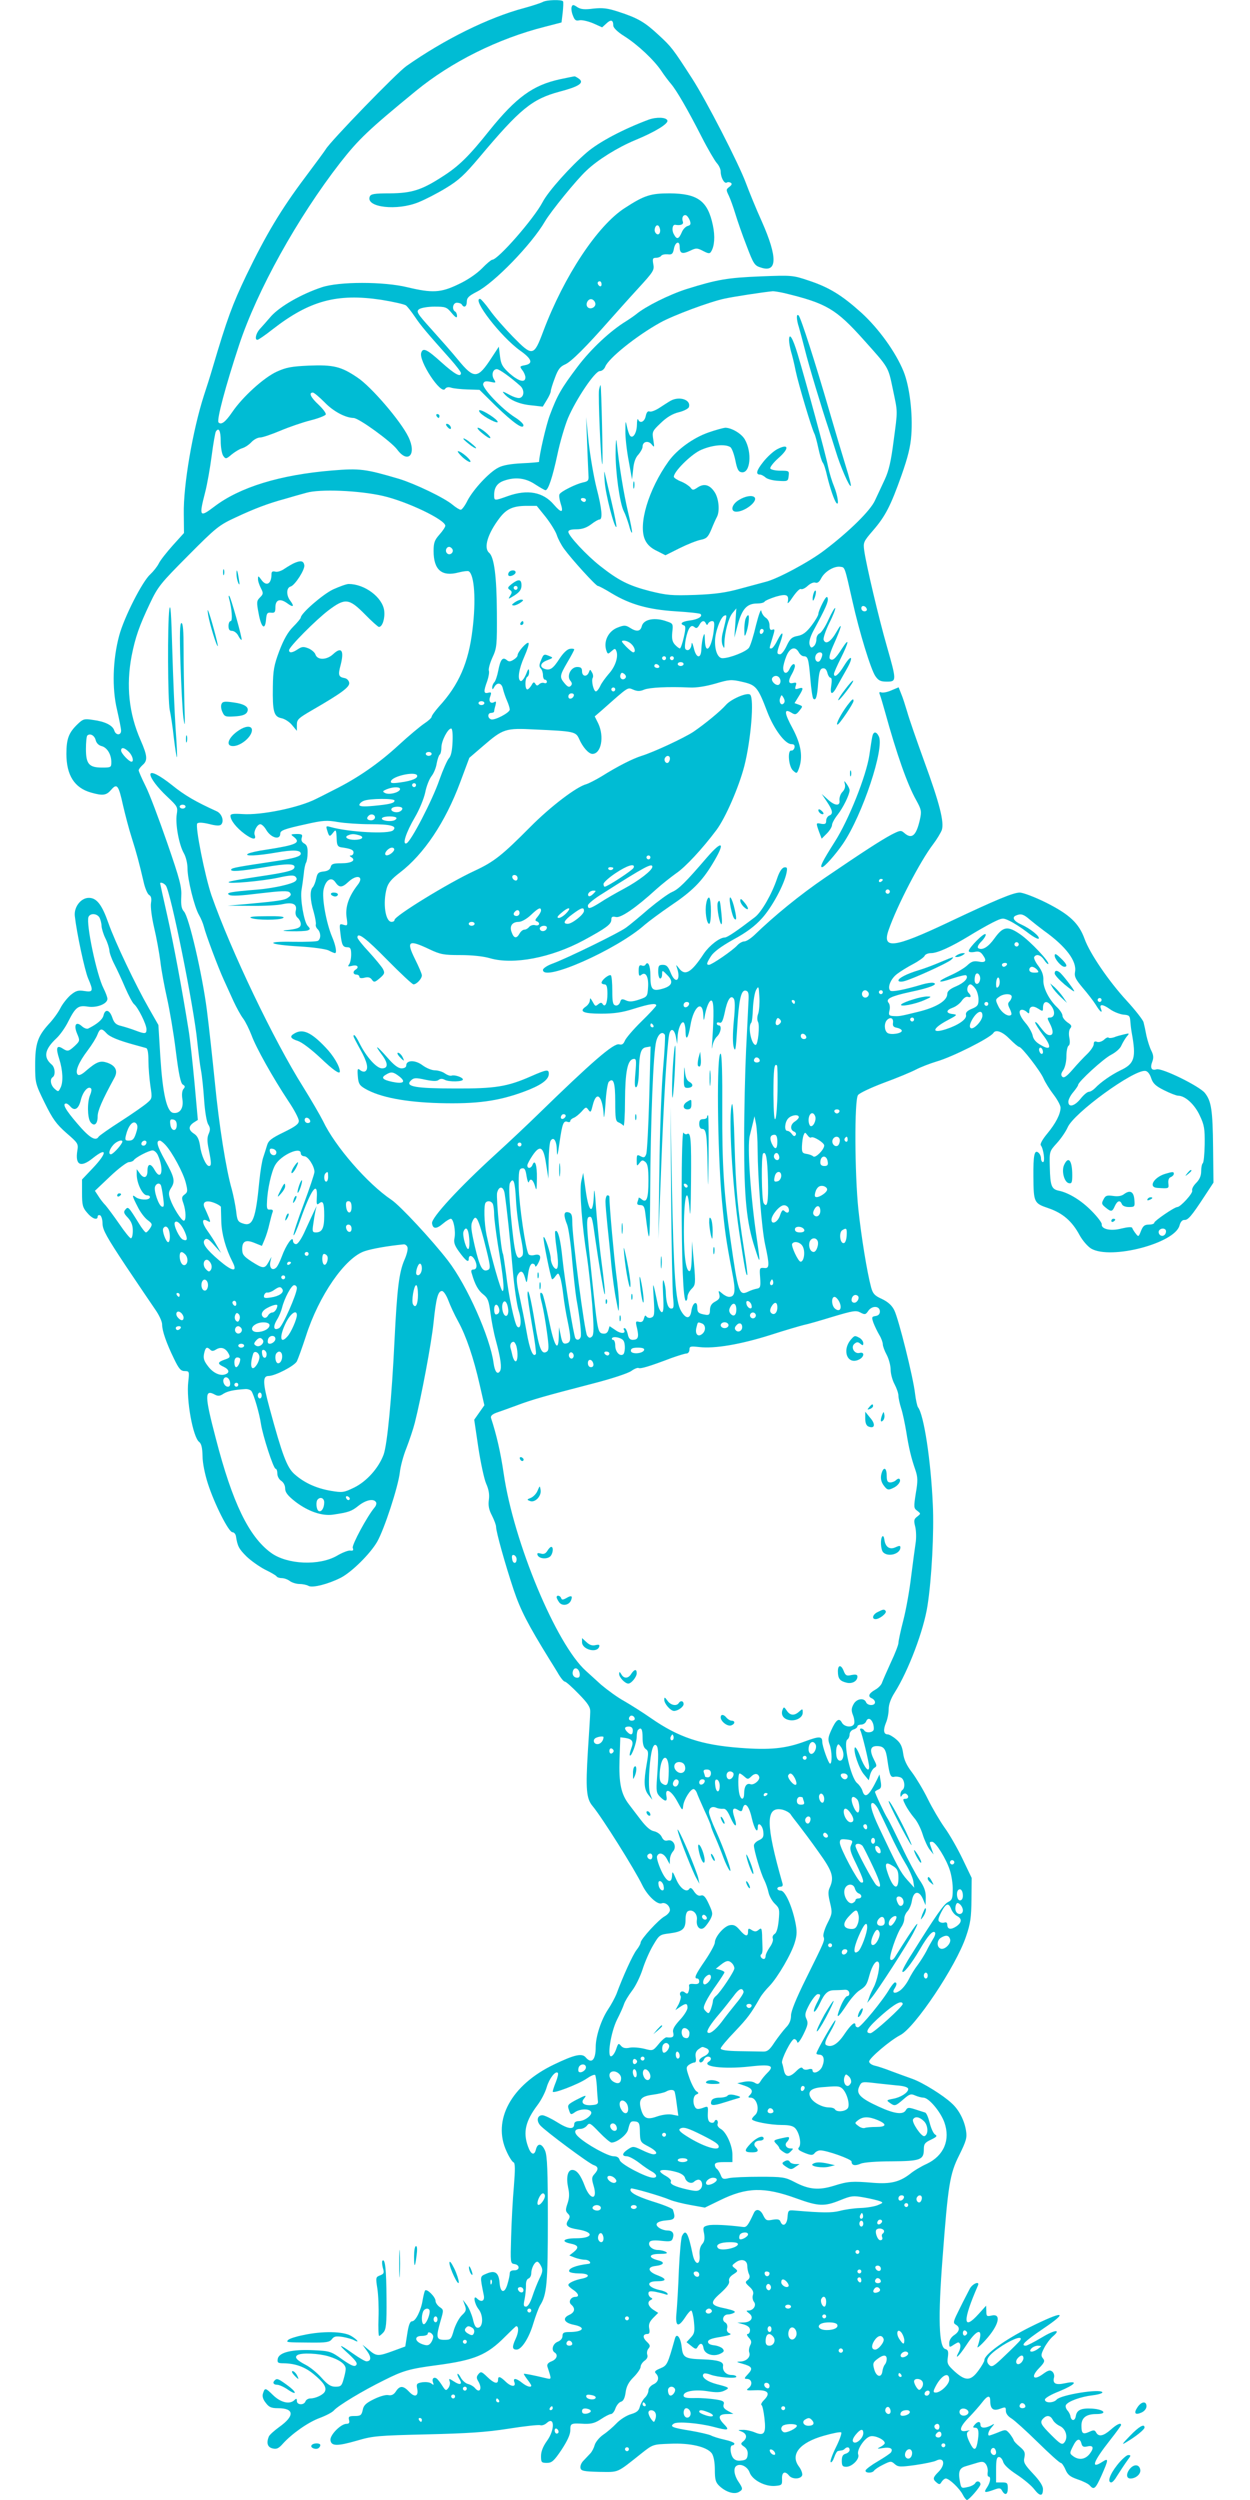 <?xml version="1.0" standalone="no"?>
<!DOCTYPE svg PUBLIC "-//W3C//DTD SVG 20010904//EN"
 "http://www.w3.org/TR/2001/REC-SVG-20010904/DTD/svg10.dtd">
<svg version="1.0" xmlns="http://www.w3.org/2000/svg"
 width="640pt" height="1280pt" viewBox="0 0 640 1280"
 preserveAspectRatio="xMidYMid meet">
<g transform="translate(0,1280) scale(0.1,-0.1)"
fill="#00bcd4" stroke="none">
<path d="M2779 12790 c-9 -5 -51 -19 -95 -31 -184 -49 -409 -161 -603 -297
-50 -35 -390 -386 -413 -426 -4 -7 -51 -71 -105 -143 -124 -165 -201 -294
-302 -503 -71 -149 -98 -221 -173 -475 -11 -38 -31 -101 -44 -140 -57 -177
-106 -460 -103 -607 l1 -97 -57 -63 c-31 -35 -64 -76 -72 -93 -8 -16 -28 -41
-43 -55 -41 -36 -135 -221 -160 -315 -33 -123 -37 -269 -11 -378 11 -49 21
-97 21 -108 0 -25 -27 -25 -35 1 -8 26 -47 46 -109 54 -44 7 -51 5 -78 -21
-46 -44 -58 -75 -58 -153 0 -109 41 -174 126 -198 60 -17 78 -15 103 14 30 35
38 25 61 -80 11 -47 30 -121 44 -164 26 -82 39 -132 61 -226 7 -33 20 -63 28
-68 11 -6 14 -18 10 -42 -3 -19 4 -73 16 -125 12 -50 26 -128 32 -173 5 -46
21 -130 34 -188 13 -58 34 -179 45 -270 15 -120 25 -167 36 -173 12 -7 13 -12
3 -23 -7 -9 -9 -29 -5 -53 7 -45 -13 -74 -47 -69 -33 5 -54 98 -66 286 l-10
164 -49 86 c-67 117 -173 339 -207 436 -33 94 -60 129 -100 129 -41 0 -77 -47
-72 -93 10 -89 51 -279 68 -319 28 -65 26 -72 -19 -65 -32 5 -43 2 -71 -21
-17 -15 -41 -45 -52 -67 -11 -22 -38 -59 -60 -82 -56 -62 -69 -100 -69 -209 0
-92 1 -96 49 -194 41 -83 59 -108 111 -154 59 -51 62 -55 56 -90 -12 -75 17
-89 79 -39 75 60 75 28 0 -51 l-55 -58 0 -69 c0 -61 3 -75 26 -101 25 -31 54
-41 54 -20 0 6 5 9 12 7 7 -3 13 -22 13 -44 1 -32 22 -69 118 -214 64 -96 133
-197 152 -225 19 -27 35 -61 35 -76 0 -33 22 -96 61 -176 25 -52 35 -63 55
-63 23 0 24 -2 18 -54 -11 -93 24 -286 56 -309 11 -9 16 -29 17 -72 0 -35 12
-93 27 -140 34 -106 107 -250 126 -250 8 0 16 -9 18 -20 8 -52 15 -65 54 -104
24 -23 67 -53 96 -68 29 -14 55 -29 58 -34 3 -5 15 -9 27 -9 12 0 31 -7 41
-15 11 -8 33 -15 49 -15 15 0 37 -4 47 -10 20 -11 100 9 165 42 56 29 150 122
186 184 37 65 107 280 116 354 3 30 18 87 34 126 15 39 35 98 43 130 33 131
85 406 96 514 13 126 23 160 43 160 8 0 22 -21 32 -47 10 -27 32 -75 51 -109
41 -75 79 -187 110 -324 l24 -105 -26 -37 -26 -37 21 -142 c12 -79 30 -162 40
-185 13 -29 18 -55 14 -83 -4 -29 0 -51 16 -81 11 -22 21 -48 21 -58 0 -25 46
-190 90 -322 35 -104 72 -176 185 -359 6 -9 23 -37 39 -63 15 -27 32 -48 38
-48 6 0 37 -28 71 -63 48 -49 60 -68 59 -92 0 -16 -6 -106 -12 -200 -12 -196
-8 -244 24 -282 49 -59 216 -325 255 -406 26 -53 77 -101 99 -92 18 7 42 -12
42 -35 0 -9 -12 -23 -26 -31 -31 -16 -124 -118 -124 -135 0 -6 -9 -23 -21 -38
-19 -24 -70 -136 -103 -226 -8 -19 -27 -55 -44 -80 -34 -52 -62 -136 -62 -191
0 -66 -21 -88 -51 -53 -19 23 -58 14 -162 -36 -220 -105 -318 -286 -243 -446
13 -29 29 -53 35 -55 9 -3 9 -36 2 -124 -6 -66 -12 -182 -14 -257 -4 -133 -4
-137 17 -140 29 -4 28 -33 -1 -32 -15 0 -23 -5 -23 -15 0 -9 -5 -33 -11 -53
-14 -52 -37 -50 -41 3 -4 53 -23 67 -67 48 -35 -15 -34 -10 -14 -111 6 -30
-13 -38 -35 -16 -21 21 -14 -27 9 -56 24 -31 23 -89 -2 -94 -13 -2 -20 9 -28
45 -7 26 -21 59 -32 73 l-19 25 10 -28 c9 -24 6 -31 -15 -51 -14 -13 -32 -47
-41 -75 -14 -49 -16 -51 -49 -51 -41 0 -44 12 -19 98 16 55 16 56 -5 70 -11 8
-21 22 -21 31 0 21 -46 66 -54 53 -3 -5 -8 -26 -12 -48 -8 -53 -36 -109 -54
-109 -11 0 -18 -19 -25 -65 l-10 -64 -60 -22 c-79 -29 -87 -29 -126 4 l-33 27
23 -32 c23 -31 22 -53 -3 -53 -7 0 -38 18 -69 40 -73 52 -81 51 -20 -4 36 -34
45 -47 36 -56 -8 -9 -25 -2 -71 30 -57 41 -63 43 -148 47 -109 5 -177 -11
-182 -45 -3 -19 1 -22 30 -22 60 -1 108 -18 153 -55 50 -41 68 -67 59 -88 -6
-17 -47 -37 -75 -37 -11 0 -22 -7 -25 -15 -8 -21 -44 -19 -44 2 0 13 -3 14
-12 5 -24 -24 -70 -14 -110 25 -40 39 -42 39 -52 7 -4 -14 1 -30 15 -47 16
-22 29 -27 62 -27 84 0 87 -39 7 -96 -26 -19 -51 -41 -54 -50 -13 -33 -6 -54
20 -60 20 -5 31 0 52 24 46 51 129 110 189 132 32 12 65 29 73 39 21 24 146
100 258 155 95 48 130 58 267 76 196 26 258 52 352 147 29 29 54 53 56 53 14
0 13 -31 -3 -65 -19 -41 -18 -55 5 -55 25 0 63 58 85 132 12 40 28 82 35 94
35 54 40 115 40 439 0 247 -3 327 -14 353 -16 38 -38 42 -47 7 -8 -34 -26 -27
-41 16 -26 73 -12 130 49 211 19 25 40 66 47 91 13 45 45 86 57 74 4 -3 -1
-24 -10 -47 -9 -22 -16 -44 -16 -49 0 -13 130 37 173 66 20 14 40 23 44 19 3
-3 7 -30 9 -59 1 -28 4 -61 5 -72 3 -16 -2 -21 -30 -23 -41 -4 -60 11 -41 33
17 21 9 19 -43 -8 -40 -22 -43 -25 -34 -50 8 -25 10 -26 30 -12 25 18 73 20
83 3 10 -15 -32 -48 -62 -48 -15 0 -24 -6 -24 -15 0 -30 -30 -27 -87 9 -32 20
-66 36 -76 36 -26 0 -32 -28 -11 -52 27 -30 249 -195 273 -203 25 -8 27 -22 4
-47 -14 -15 -14 -24 -4 -58 23 -76 -17 -77 -45 -2 -21 56 -41 82 -64 82 -24 0
-32 -39 -21 -91 7 -31 6 -53 -3 -80 -11 -32 -11 -40 1 -52 12 -12 13 -18 1
-36 -16 -26 -4 -37 52 -46 84 -14 77 -45 -11 -45 -63 0 -80 -16 -29 -27 41 -8
46 -20 18 -43 l-23 -18 28 -11 c16 -6 39 -11 53 -11 21 0 36 -19 17 -21 -64
-7 -107 -24 -98 -40 4 -5 26 -9 51 -9 49 0 60 -16 17 -26 -42 -8 -73 -23 -73
-33 0 -5 11 -16 25 -25 27 -18 33 -36 11 -36 -24 0 -38 -26 -21 -40 22 -19 18
-39 -10 -52 -38 -17 -27 -41 23 -51 65 -13 49 -37 -24 -37 -27 0 -34 -4 -34
-20 0 -13 -10 -24 -25 -30 -25 -10 -34 -43 -15 -55 19 -12 10 -35 -16 -45 -18
-7 -25 -16 -21 -28 22 -68 22 -65 -9 -58 -67 16 -109 24 -112 22 -1 -2 7 -14
18 -29 11 -14 20 -28 20 -31 0 -12 -23 -5 -47 14 -30 24 -47 26 -40 5 11 -27
-14 -27 -42 -1 -31 30 -41 32 -41 11 0 -24 -21 -18 -55 15 -29 28 -33 29 -45
15 -11 -13 -11 -21 -2 -36 23 -37 9 -67 -17 -35 -7 8 -22 17 -35 20 -12 3 -28
17 -36 31 -7 14 -15 23 -17 21 -3 -2 1 -13 8 -25 19 -29 6 -36 -27 -14 -25 16
-27 16 -22 1 4 -9 1 -24 -6 -34 -12 -16 -15 -15 -32 12 -10 16 -23 32 -28 36
-15 10 -26 -1 -19 -20 5 -14 4 -15 -8 -6 -8 7 -28 9 -46 7 -29 -5 -32 -8 -27
-33 8 -39 -12 -47 -41 -16 -30 32 -48 33 -68 2 -11 -17 -23 -22 -39 -19 -13 3
-46 -7 -74 -21 -41 -20 -53 -32 -57 -56 -6 -26 -11 -30 -41 -30 -29 0 -33 -3
-29 -20 4 -15 0 -20 -13 -20 -29 0 -86 -58 -82 -84 4 -31 35 -31 136 -2 81 24
107 26 357 32 210 5 303 11 418 29 82 13 155 21 163 18 8 -3 23 2 33 11 41 38
43 -35 1 -92 -20 -28 -30 -54 -30 -77 0 -32 2 -35 30 -35 25 0 36 9 75 67 30
46 45 78 45 100 0 36 2 37 72 33 36 -1 55 4 85 24 21 14 44 26 51 26 7 0 18
13 23 29 6 16 18 31 28 34 12 3 20 18 24 47 4 31 15 53 41 79 20 20 36 44 36
53 0 9 9 23 20 31 13 9 18 20 14 31 -3 9 -1 23 6 31 11 13 9 19 -9 36 -22 21
-20 39 4 39 10 0 13 8 9 28 -4 21 1 34 20 54 l26 26 -25 16 c-27 18 -33 41
-13 50 10 5 10 7 1 12 -7 3 -13 13 -13 21 0 12 7 14 36 9 19 -4 43 -10 51 -13
10 -4 14 -2 10 5 -4 6 -22 14 -40 17 -63 14 -73 45 -13 45 50 0 51 12 4 30
-50 18 -57 43 -13 48 45 5 52 20 15 29 -54 14 -49 33 7 33 35 0 44 3 33 10 -8
5 -27 10 -41 10 -30 0 -54 23 -43 41 4 8 25 10 60 6 46 -5 54 -3 59 14 8 25
-2 39 -29 39 -12 0 -31 6 -42 14 -26 19 -10 34 41 38 40 3 45 11 30 55 -2 6
-49 25 -105 42 -87 28 -124 50 -109 66 5 4 152 -38 199 -58 19 -8 67 -20 107
-27 l72 -13 76 37 c138 68 228 70 393 10 113 -41 143 -42 224 -9 57 23 66 24
122 14 34 -6 70 -15 81 -19 18 -7 17 -9 -10 -20 -16 -7 -57 -14 -90 -15 -33
-1 -81 -8 -106 -15 -41 -10 -88 -10 -229 2 -34 3 -35 2 -38 -35 -3 -38 -24
-51 -36 -22 -4 12 -14 14 -40 10 -30 -6 -35 -4 -48 22 -14 31 -37 37 -48 13
-30 -65 -38 -75 -56 -72 -79 10 -156 14 -179 8 -25 -6 -27 -10 -20 -42 4 -26
2 -41 -10 -54 -10 -12 -15 -31 -13 -56 4 -55 -23 -53 -35 1 -23 113 -36 135
-55 97 -5 -9 -12 -87 -16 -172 -3 -85 -9 -183 -12 -217 -8 -75 7 -84 44 -28
12 19 26 35 31 35 4 0 11 -26 14 -57 5 -50 3 -61 -16 -81 l-22 -24 24 -19 c22
-18 26 -18 33 -5 13 23 26 20 30 -6 4 -30 48 -46 84 -30 21 10 24 15 14 27 -6
7 -26 15 -43 17 -20 2 -32 8 -32 18 0 11 19 18 65 25 45 8 59 13 46 18 -12 5
-17 14 -13 27 3 12 -1 24 -10 29 -20 11 -10 41 14 41 10 0 24 4 32 9 10 6 -3
12 -42 21 -81 16 -86 28 -28 79 33 30 47 49 44 61 -3 12 4 24 21 35 25 16 25
18 9 31 -17 13 -17 15 2 29 29 23 60 15 61 -15 0 -14 4 -34 9 -44 6 -13 3 -22
-7 -30 -14 -10 -13 -14 9 -34 17 -15 23 -28 18 -42 -4 -12 -1 -27 5 -35 15
-18 -3 -45 -28 -45 -13 0 -12 -2 3 -14 27 -20 12 -46 -27 -47 l-33 -1 33 -9
c22 -7 32 -16 32 -29 0 -11 -5 -20 -12 -20 -6 0 -4 -8 6 -19 14 -15 15 -24 7
-39 -6 -12 -8 -28 -5 -36 9 -23 -14 -46 -45 -47 -23 -1 -22 -2 9 -11 51 -14
57 -24 30 -53 -20 -21 -21 -25 -6 -25 25 0 31 -29 10 -46 -17 -13 -14 -14 36
-12 63 2 77 -15 41 -51 -11 -11 -17 -23 -12 -25 5 -3 11 -33 15 -67 9 -78 -1
-93 -49 -73 -19 8 -47 14 -62 13 -27 0 -27 -1 -5 -9 26 -11 29 -32 7 -50 -14
-11 -13 -15 5 -27 14 -10 20 -24 18 -41 -2 -22 -9 -28 -33 -30 -19 -3 -33 2
-42 14 -15 21 -17 64 -3 64 6 0 10 4 10 9 0 5 -23 14 -51 20 -28 6 -59 16 -70
22 -11 5 -58 16 -105 24 -93 15 -106 21 -84 36 18 12 127 3 201 -16 79 -21 87
-19 55 14 -33 34 -27 51 17 51 l32 1 -28 15 c-20 11 -26 20 -22 33 5 15 -2 20
-42 26 -27 4 -74 8 -105 7 -44 -1 -58 2 -58 13 0 22 57 32 122 22 42 -7 66 -7
85 2 32 15 29 17 -37 34 -51 13 -83 38 -67 53 3 4 19 2 34 -4 37 -14 133 -22
133 -11 0 5 -11 9 -24 9 -28 0 -48 21 -44 46 4 22 -25 31 -102 34 -95 3 -104
9 -110 65 -5 46 -25 73 -34 43 -38 -135 -40 -139 -75 -154 -27 -11 -32 -17
-23 -26 19 -19 14 -44 -13 -56 -14 -7 -25 -20 -25 -31 0 -11 -8 -28 -19 -38
-10 -10 -21 -30 -25 -45 -5 -21 -16 -30 -47 -39 -23 -7 -55 -28 -72 -46 -18
-19 -48 -45 -69 -59 -20 -14 -39 -38 -43 -52 -4 -15 -14 -35 -23 -44 -9 -10
-25 -26 -35 -37 -11 -11 -17 -27 -15 -37 3 -15 16 -18 96 -20 103 -1 86 -9
218 96 57 45 58 45 145 48 103 5 190 -16 214 -50 9 -14 15 -45 15 -83 0 -51 4
-65 23 -83 33 -31 74 -44 98 -32 24 13 24 18 -1 55 -22 33 -26 70 -9 80 21 14
57 -5 67 -34 14 -39 79 -73 130 -69 35 3 37 5 36 35 -2 36 15 44 36 18 16 -20
59 -19 67 1 3 8 -4 29 -17 46 -45 61 4 122 128 157 45 13 86 21 89 17 4 -3 -8
-38 -27 -76 -19 -38 -31 -73 -27 -76 4 -4 12 7 18 24 6 18 15 33 20 33 5 1 13
2 18 3 5 0 13 4 17 9 12 11 24 8 24 -7 0 -7 -9 -16 -20 -19 -15 -4 -20 -14
-20 -36 0 -26 4 -31 23 -31 30 0 70 41 61 63 -9 23 33 86 62 93 24 6 74 -17
74 -35 0 -4 -10 -13 -22 -19 -20 -10 -18 -11 13 -6 37 6 53 -3 41 -22 -4 -6
-34 -26 -66 -45 -33 -19 -61 -40 -64 -47 -5 -15 34 -16 43 -2 4 6 24 20 47 31
38 19 41 19 59 3 17 -15 27 -16 106 -5 48 7 95 17 105 22 42 22 51 -19 13 -57
-29 -29 -31 -37 -9 -55 13 -11 17 -10 25 4 6 9 15 17 22 17 18 -1 70 -51 86
-82 8 -16 18 -28 22 -28 10 0 69 68 69 80 0 16 -19 21 -27 6 -4 -7 -22 -17
-40 -20 -30 -7 -32 -6 -38 27 -10 52 -3 71 30 80 17 5 44 13 60 18 24 7 33 6
43 -8 7 -10 11 -28 9 -40 -2 -13 0 -23 4 -23 14 0 10 -29 -7 -55 -19 -28 -14
-30 34 -13 29 11 35 10 43 -5 15 -26 29 -20 29 13 0 27 -3 30 -30 30 l-30 0 0
65 c0 51 3 65 15 65 8 0 17 -11 21 -24 4 -16 29 -39 70 -66 35 -23 76 -57 90
-76 29 -37 44 -36 44 2 0 17 -18 44 -51 79 -44 47 -50 58 -44 83 5 25 1 34
-24 55 -17 14 -31 29 -31 34 -1 4 -10 19 -20 32 -20 23 -21 23 -60 7 -22 -9
-43 -16 -45 -16 -11 0 -4 25 13 43 16 19 16 20 -5 8 -30 -15 -53 -14 -53 4 0
19 -14 19 -30 0 -10 -12 -10 -15 4 -15 17 0 20 -25 10 -79 -8 -39 -18 -39 -38
1 -19 38 -20 55 -4 62 7 3 1 3 -14 0 -42 -9 -36 20 15 71 23 24 52 57 65 74
28 37 42 39 42 9 0 -42 15 -54 50 -41 28 10 30 10 30 -11 0 -13 11 -28 28 -38
15 -9 76 -64 135 -122 59 -58 112 -106 118 -106 5 0 16 -15 24 -34 12 -28 24
-37 64 -51 27 -9 55 -23 61 -31 21 -24 29 -17 60 52 36 81 37 91 5 70 -63 -41
-49 -1 39 111 31 39 56 74 56 77 0 14 -22 4 -53 -24 -38 -33 -62 -38 -75 -14
-7 13 -13 13 -35 3 -33 -15 -40 -9 -40 32 0 40 24 59 76 59 60 0 41 24 -22 28
-56 3 -78 -7 -83 -39 -4 -25 -22 -26 -27 -2 -1 10 -9 25 -17 33 -7 9 -10 21
-6 27 12 19 76 42 136 49 32 4 53 11 50 16 -12 19 -215 -14 -234 -38 -16 -18
-60 -19 -60 0 0 8 31 26 72 42 85 35 103 57 32 42 -50 -11 -66 -2 -57 31 2 10
-2 23 -10 29 -11 9 -21 6 -47 -13 -49 -36 -64 -15 -20 30 28 29 31 37 20 50
-11 13 -10 22 6 53 10 20 30 47 44 59 46 39 11 36 -58 -6 -37 -22 -74 -41 -80
-41 -29 0 -5 23 89 87 135 91 105 94 -70 7 -129 -65 -231 -139 -231 -168 0 -7
-14 -31 -31 -54 -39 -53 -65 -54 -120 -5 -37 34 -41 41 -36 74 4 30 1 38 -13
42 -33 9 -38 158 -14 467 28 373 37 430 85 525 36 73 41 90 35 126 -8 52 -36
107 -73 140 -42 40 -148 106 -201 125 -26 9 -74 27 -107 39 -33 13 -72 26 -87
29 -16 4 -28 13 -28 21 0 17 107 108 159 135 75 38 286 353 337 505 23 67 27
98 28 190 l1 110 -47 98 c-26 54 -67 126 -92 160 -24 34 -63 100 -86 147 -23
47 -60 108 -81 136 -27 35 -41 65 -45 98 -5 35 -14 53 -36 71 -16 14 -36 25
-43 25 -21 0 -24 22 -9 59 8 18 14 50 14 70 0 24 11 54 30 84 71 112 150 321
169 447 21 134 34 378 27 517 -10 227 -46 461 -76 498 -4 6 -11 37 -15 70 -9
82 -84 382 -106 426 -12 25 -32 43 -63 58 -38 17 -47 27 -56 60 -21 79 -50
258 -65 398 -19 180 -21 562 -2 586 6 10 66 38 132 63 66 24 140 55 165 68 25
13 72 31 105 41 81 23 275 121 291 146 12 20 47 7 84 -31 22 -22 43 -40 48
-40 13 0 109 -124 125 -162 8 -19 31 -56 51 -82 20 -26 36 -56 36 -67 0 -33
-25 -81 -68 -133 -25 -30 -38 -54 -33 -60 14 -18 23 -86 11 -86 -5 0 -10 8
-10 19 0 10 -6 24 -14 30 -20 16 -26 -15 -25 -124 1 -132 3 -136 77 -161 73
-25 121 -66 160 -139 15 -27 41 -57 59 -68 101 -58 427 27 452 118 5 19 14 29
25 29 18 -2 37 20 103 121 l46 70 -2 180 c-2 193 -9 237 -42 279 -28 35 -221
130 -248 121 -25 -8 -34 7 -21 40 7 19 6 33 -5 55 -8 15 -19 50 -25 76 -5 27
-12 59 -15 70 -3 12 -42 62 -86 110 -92 100 -189 242 -216 317 -29 80 -77 125
-196 185 -58 29 -119 52 -136 52 -33 0 -122 -37 -371 -155 -273 -129 -336
-137 -300 -36 43 124 162 353 228 439 19 25 38 57 44 72 13 40 -10 134 -91
355 -38 105 -77 217 -86 250 -10 33 -23 75 -31 93 l-13 33 -38 -16 c-20 -9
-43 -13 -51 -10 -10 4 -12 0 -7 -12 4 -10 15 -47 25 -83 62 -225 116 -377 161
-457 27 -49 28 -57 19 -99 -19 -84 -42 -103 -81 -68 -16 14 -21 13 -66 -10
-57 -31 -142 -86 -339 -220 -129 -88 -261 -196 -361 -293 -19 -18 -42 -33 -52
-33 -10 0 -26 -9 -36 -20 -23 -26 -131 -100 -145 -100 -14 0 -13 8 10 44 13
21 51 50 114 85 67 36 111 69 147 109 51 56 114 172 126 233 5 26 3 30 -12 28
-12 -3 -25 -23 -36 -56 -27 -81 -80 -173 -114 -199 -90 -69 -141 -104 -154
-104 -26 0 -78 -40 -107 -82 -65 -99 -97 -117 -128 -75 -15 19 -16 20 -10 2
22 -64 -7 -88 -32 -26 -13 32 -21 41 -40 41 -21 0 -24 -5 -24 -35 0 -19 5 -35
10 -35 6 0 10 10 10 22 0 22 1 22 27 -5 34 -34 24 -57 -31 -71 -47 -12 -56 -1
-56 71 0 49 -12 75 -25 54 -3 -6 -12 -8 -20 -4 -11 4 -15 -3 -15 -27 0 -26 3
-30 14 -21 22 18 38 -11 34 -65 -3 -46 -4 -48 -46 -62 -33 -11 -50 -12 -67 -4
-20 9 -25 8 -30 -9 -4 -12 -14 -19 -23 -17 -14 3 -17 16 -17 75 0 39 -3 75 -7
79 -8 8 -48 -23 -48 -38 0 -4 7 -8 15 -8 11 0 15 -12 15 -49 0 -48 -12 -72
-25 -51 -5 8 -11 7 -21 -1 -16 -13 -16 -13 -32 16 -10 17 -11 17 -12 3 0 -9
-9 -24 -21 -32 -36 -25 -13 -36 79 -36 65 0 108 6 167 25 83 26 115 30 115 17
0 -4 -34 -41 -76 -82 -42 -41 -80 -86 -85 -99 -7 -17 -15 -22 -29 -18 -28 7
-139 -89 -420 -363 -42 -41 -139 -133 -216 -203 -185 -169 -326 -322 -322
-350 4 -30 22 -31 56 -2 16 14 35 25 40 25 14 0 26 -63 19 -99 -5 -22 1 -39
23 -69 34 -47 50 -59 50 -38 0 22 17 20 30 -3 15 -28 12 -51 -6 -51 -11 0 -14
-6 -8 -22 16 -56 33 -86 59 -106 23 -18 28 -33 36 -93 5 -40 17 -104 28 -143
25 -92 31 -140 21 -156 -13 -21 -27 -3 -33 42 -18 132 -136 397 -233 523 -80
104 -245 282 -290 312 -122 82 -289 274 -350 403 -15 30 -61 109 -102 175
-150 238 -370 698 -469 980 -34 100 -85 357 -73 369 6 6 27 5 61 -3 34 -9 54
-10 61 -3 17 17 4 56 -22 68 -108 49 -165 82 -229 134 -64 51 -111 75 -111 55
0 -19 36 -67 85 -113 54 -51 56 -54 50 -91 -8 -49 11 -155 36 -199 11 -19 19
-53 19 -78 0 -56 35 -198 59 -239 10 -17 21 -44 25 -60 10 -41 73 -209 102
-272 13 -29 36 -79 50 -110 15 -32 36 -71 49 -88 12 -16 31 -55 43 -86 23 -63
108 -215 188 -336 30 -44 54 -90 54 -102 0 -16 -18 -29 -77 -58 -64 -31 -79
-43 -86 -68 -5 -16 -13 -43 -19 -60 -6 -16 -15 -70 -20 -120 -19 -199 -34
-237 -85 -219 -25 8 -29 16 -34 64 -4 30 -14 80 -22 110 -29 99 -66 331 -87
550 -12 118 -30 285 -41 370 -23 179 -91 475 -117 503 -13 14 -16 33 -14 76 3
49 -6 85 -72 276 -42 121 -91 252 -111 291 -19 38 -35 75 -35 80 0 5 9 17 20
27 27 23 25 47 -10 127 -60 136 -75 280 -46 432 19 96 39 153 93 267 42 89 55
104 197 247 142 143 157 155 241 194 96 45 166 72 255 96 30 9 79 23 109 31
69 20 268 12 391 -16 123 -28 320 -122 320 -153 0 -6 -13 -26 -30 -45 -25 -28
-30 -42 -30 -84 0 -97 42 -133 128 -110 24 6 47 9 52 6 29 -18 38 -148 19
-300 -20 -168 -70 -282 -171 -392 -21 -24 -38 -47 -38 -53 0 -5 -17 -21 -37
-34 -21 -14 -81 -64 -133 -112 -102 -94 -211 -169 -330 -228 -41 -21 -82 -42
-91 -46 -87 -45 -282 -85 -378 -78 -47 3 -61 1 -61 -9 0 -23 30 -61 73 -93 40
-29 61 -32 51 -5 -7 17 13 55 29 55 7 0 21 -13 30 -29 25 -42 72 -54 72 -19 0
16 21 24 131 48 88 20 108 21 165 11 36 -6 110 -11 165 -11 104 0 139 -9 117
-31 -21 -21 -227 -10 -322 17 -21 6 -23 5 -16 -17 10 -34 13 -35 30 -13 15 20
17 17 19 -36 1 -27 6 -35 21 -38 51 -7 65 -13 65 -27 0 -8 -6 -15 -12 -15 -10
0 -9 -3 1 -9 25 -16 1 -31 -51 -31 -41 0 -51 -3 -55 -19 -3 -13 -15 -21 -36
-23 -27 -3 -32 -8 -38 -36 -4 -19 -12 -39 -18 -45 -15 -15 -14 -64 5 -126 8
-29 13 -58 11 -64 -2 -7 2 -18 10 -25 16 -17 17 -48 1 -59 -7 -4 -65 -6 -128
-5 -153 3 -125 -15 36 -24 67 -4 131 -13 146 -20 15 -8 29 -14 33 -14 11 0 4
40 -15 84 -30 72 -53 200 -43 243 11 49 40 66 60 36 20 -29 34 -29 67 2 44 41
82 28 47 -16 -45 -58 -63 -111 -57 -162 7 -47 6 -48 -15 -42 -21 7 -22 5 -16
-44 7 -61 12 -71 37 -71 14 0 18 -8 18 -37 0 -21 -5 -44 -11 -51 -8 -11 -5
-12 16 -7 27 7 38 -7 17 -20 -15 -9 -12 -25 5 -25 8 0 15 -5 15 -11 0 -7 10
-9 26 -5 18 5 30 2 38 -10 11 -15 15 -14 41 8 25 22 26 27 15 48 -7 12 -39 51
-71 86 -33 35 -59 68 -59 74 0 30 43 -3 153 -115 68 -69 128 -125 134 -125 16
0 43 29 43 46 0 8 -16 45 -35 83 -46 93 -34 102 73 51 57 -27 74 -30 159 -30
58 0 117 -6 151 -16 120 -35 314 2 481 92 116 63 141 82 141 105 0 15 5 18 23
14 24 -7 102 46 207 142 30 27 76 63 101 81 48 32 135 126 207 222 47 63 115
220 143 328 34 134 51 344 30 365 -14 14 -98 -22 -124 -52 -28 -32 -107 -97
-167 -138 -49 -32 -201 -103 -265 -123 -45 -14 -124 -54 -205 -105 -30 -18
-65 -36 -78 -40 -50 -13 -183 -114 -287 -219 -145 -146 -185 -178 -286 -225
-134 -62 -409 -231 -409 -251 0 -6 -7 -10 -15 -10 -32 0 -46 96 -25 172 8 28
25 48 67 80 123 94 233 258 309 462 l47 126 71 61 c102 88 114 92 265 84 201
-9 209 -11 226 -48 18 -42 49 -77 68 -77 45 0 62 88 30 156 l-18 36 36 31
c141 125 131 118 161 106 21 -9 35 -9 56 0 27 11 120 16 232 11 36 -2 84 6
133 20 71 21 81 22 137 9 71 -16 80 -26 129 -155 34 -88 91 -164 123 -164 13
0 18 -5 16 -17 -2 -10 -10 -17 -16 -16 -21 5 -15 -81 8 -102 19 -17 20 -17 30
9 22 60 12 124 -32 207 -43 79 -45 104 -6 80 19 -12 24 -11 41 10 18 23 18 23
-3 31 l-22 8 21 34 c26 42 26 49 0 41 -18 -6 -20 -4 -15 13 6 17 3 19 -14 15
-24 -6 -26 11 -5 47 8 14 14 31 15 38 0 21 -16 13 -28 -14 -13 -28 -32 -24
-32 6 0 11 7 38 16 60 18 45 46 53 64 20 6 -11 17 -20 25 -20 22 0 25 -13 34
-115 4 -52 11 -98 15 -102 13 -13 20 9 25 80 5 57 9 72 23 75 12 2 19 -5 24
-22 3 -14 11 -26 16 -26 7 0 8 -15 4 -40 -8 -50 6 -51 31 -2 11 20 32 58 47
84 38 66 27 83 -12 20 -29 -48 -52 -66 -52 -42 0 6 16 42 35 80 42 84 46 112
5 48 -33 -52 -48 -64 -61 -51 -6 6 2 34 20 74 40 89 48 124 14 64 -29 -51 -56
-68 -66 -41 -3 8 10 47 29 86 20 39 33 74 30 77 -2 3 -18 -24 -34 -59 -16 -36
-37 -68 -46 -71 -9 -4 -16 -17 -16 -30 0 -14 -6 -30 -14 -36 -11 -10 -16 -8
-21 9 -4 14 3 39 21 73 62 115 76 146 72 164 -3 13 -10 7 -26 -24 -12 -23 -22
-48 -22 -56 0 -8 -16 -35 -35 -60 -26 -34 -44 -48 -71 -53 -29 -5 -39 -14 -56
-50 -11 -24 -26 -44 -34 -44 -18 0 -18 8 1 60 20 57 12 63 -15 11 -11 -23 -25
-41 -30 -41 -12 0 -13 -5 5 54 13 42 13 47 0 42 -11 -4 -15 2 -15 22 0 16 -8
32 -19 39 -11 7 -21 23 -23 35 -2 13 -13 -17 -27 -72 -12 -52 -28 -104 -36
-116 -13 -20 -99 -54 -136 -54 -23 0 -39 37 -38 88 0 46 29 124 48 130 14 5
14 5 -8 -85 -7 -26 -7 -50 -2 -65 9 -21 10 -21 10 9 1 56 22 132 42 155 l19
23 -5 -75 -5 -75 18 69 c22 79 47 106 98 106 18 0 36 4 39 10 3 5 29 16 57 25
56 16 69 10 61 -29 -3 -11 9 1 26 27 18 26 36 45 42 41 6 -3 21 4 34 16 14 13
31 20 39 17 11 -4 21 3 31 23 18 34 66 63 98 58 23 -3 21 4 62 -178 35 -157
94 -349 117 -382 16 -23 27 -28 59 -28 50 0 50 5 0 180 -42 146 -106 418 -116
490 -6 43 -4 47 45 104 63 73 90 125 146 283 32 91 46 146 50 206 8 110 -9
250 -40 326 -40 98 -127 219 -216 300 -100 90 -165 130 -271 165 -80 27 -87
27 -243 21 -172 -7 -224 -16 -381 -65 -90 -29 -210 -89 -258 -129 -10 -8 -33
-24 -52 -36 -80 -49 -179 -141 -249 -234 -82 -109 -103 -145 -141 -247 -19
-50 -55 -207 -55 -239 0 -1 -39 -5 -87 -7 -59 -3 -100 -10 -123 -23 -46 -24
-125 -109 -156 -167 -13 -27 -29 -48 -35 -48 -6 0 -24 11 -41 25 -42 36 -193
108 -274 133 -173 51 -201 55 -345 43 -265 -22 -471 -85 -602 -185 -75 -57
-79 -52 -47 72 11 42 26 128 34 190 8 62 18 117 21 122 15 24 25 5 25 -48 0
-32 6 -66 13 -76 12 -17 15 -17 43 7 16 13 40 28 54 32 14 4 35 18 47 31 12
13 32 24 45 24 12 0 59 16 104 35 45 19 115 43 155 53 40 10 75 24 77 30 2 7
-15 29 -37 50 -40 37 -52 62 -29 62 6 0 33 -23 60 -50 44 -46 106 -79 148 -80
27 0 193 -121 223 -161 56 -76 102 -26 58 64 -39 81 -191 258 -261 304 -84 57
-123 66 -250 61 -87 -4 -115 -9 -163 -31 -66 -30 -175 -129 -228 -207 -35 -51
-56 -67 -70 -53 -11 11 36 187 105 396 92 279 299 652 518 934 95 121 143 167
388 368 181 148 419 267 660 328 l85 22 6 50 c3 28 4 53 2 58 -6 10 -85 8
-104 -3z m1238 -1491 c214 -52 263 -80 406 -240 129 -144 124 -136 148 -250
26 -125 26 -103 4 -269 -13 -101 -24 -150 -45 -195 -15 -33 -38 -81 -50 -107
-23 -52 -132 -159 -257 -254 -76 -59 -244 -149 -303 -163 -19 -5 -78 -21 -130
-35 -72 -20 -127 -28 -230 -32 -122 -4 -145 -2 -234 20 -108 28 -159 54 -253
128 -70 55 -163 155 -163 175 0 9 14 13 42 13 28 0 51 8 74 25 18 14 37 25 43
25 18 0 13 55 -15 163 -14 56 -32 161 -40 232 l-13 130 5 -135 c3 -74 6 -148
7 -164 2 -26 -2 -31 -28 -36 -36 -8 -111 -45 -120 -60 -4 -6 -1 -26 5 -46 17
-51 5 -53 -34 -8 -55 65 -135 80 -236 44 -70 -25 -70 -25 -70 6 0 38 16 61 51
73 57 20 110 14 159 -19 25 -16 49 -30 53 -30 14 0 36 66 61 183 13 63 38 147
54 186 42 98 138 241 163 241 11 0 23 10 28 23 17 43 160 158 281 225 66 37
254 107 330 123 45 10 196 33 247 38 7 0 34 -4 60 -10z m-1017 -1059 c0 -5 -4
-10 -9 -10 -6 0 -13 5 -16 10 -3 6 1 10 9 10 9 0 16 -4 16 -10z m-206 -87 c25
-32 51 -74 57 -93 6 -19 23 -51 37 -70 40 -55 163 -190 173 -190 5 0 37 -17
71 -38 95 -57 187 -83 328 -92 66 -4 124 -10 127 -14 12 -12 -14 -28 -56 -33
-40 -5 -53 -17 -29 -25 9 -3 9 -17 -1 -61 -7 -31 -16 -57 -20 -57 -4 0 -16 9
-26 20 -13 15 -16 30 -13 63 5 42 4 45 -27 55 -61 23 -120 12 -129 -24 -7 -28
-27 -30 -61 -8 -21 13 -29 14 -60 2 -51 -18 -78 -74 -59 -123 6 -15 8 -14 25
1 17 15 19 15 25 0 11 -29 -6 -80 -39 -116 -17 -20 -38 -48 -44 -63 -7 -15
-17 -27 -22 -27 -12 0 -25 56 -16 70 3 5 2 18 -4 27 -9 17 -10 17 -16 1 -10
-26 -35 -22 -35 5 0 17 -6 22 -25 22 -32 0 -55 -46 -35 -70 10 -12 10 -19 2
-27 -8 -8 -16 -5 -31 13 -27 32 -26 39 14 108 19 32 35 62 35 66 0 3 -10 5
-22 3 -14 -2 -34 -21 -53 -50 -33 -51 -48 -62 -76 -53 -29 10 -22 32 14 45 29
11 30 13 12 20 -30 13 -32 12 -45 -21 -10 -22 -10 -33 -1 -42 6 -6 11 -21 11
-34 0 -13 5 -23 10 -23 6 0 10 -5 10 -11 0 -6 -6 -9 -14 -6 -7 3 -19 0 -25 -6
-9 -9 -14 -9 -20 2 -7 11 -11 9 -20 -8 -7 -11 -16 -21 -21 -21 -13 0 -13 57 0
65 6 3 10 16 9 28 -1 17 -5 13 -16 -16 -9 -21 -21 -36 -27 -34 -18 7 -10 61
19 126 15 34 25 65 21 69 -8 8 -56 -46 -56 -63 0 -6 -9 -16 -21 -23 -16 -10
-24 -11 -35 -1 -21 17 -32 2 -43 -55 -5 -26 -14 -53 -20 -59 -6 -6 -11 -18
-11 -27 1 -12 2 -12 11 3 15 26 38 21 44 -10 4 -16 13 -43 21 -61 8 -18 14
-38 14 -45 0 -16 -78 -57 -96 -50 -19 7 -18 33 1 33 8 0 15 3 15 8 0 4 3 18 7
31 4 17 3 22 -5 17 -20 -12 -32 3 -22 28 7 21 6 23 -11 19 -23 -6 -24 7 -4 61
7 21 11 45 8 52 -3 8 5 38 18 67 23 49 24 63 23 232 -1 184 -14 284 -40 305
-29 25 -7 98 54 178 35 46 68 61 134 62 l56 0 46 -57z m-478 -164 c10 -17 -13
-36 -27 -22 -12 12 -4 33 11 33 5 0 12 -5 16 -11z m2122 -307 c2 -7 -3 -12
-12 -12 -9 0 -16 7 -16 16 0 17 22 14 28 -4z m-824 -74 c5 -10 7 -10 12 0 3 6
12 12 20 12 12 0 13 -10 8 -52 -12 -91 -43 -123 -45 -45 -1 36 -2 38 -9 17 -4
-14 -8 -42 -9 -62 -1 -54 -27 -50 -39 5 -6 23 -10 32 -11 20 -1 -25 -18 -40
-31 -27 -10 10 6 92 22 111 8 10 14 10 24 2 9 -8 15 -5 24 10 12 24 26 27 34
9z m296 -37 c0 -6 -4 -13 -10 -16 -5 -3 -10 1 -10 9 0 9 5 16 10 16 6 0 10 -4
10 -9z m-678 -68 c18 -16 25 -43 10 -43 -5 0 -21 14 -37 30 -25 26 -26 30 -10
30 10 0 27 -7 37 -17z m978 -55 c0 -7 -5 -20 -10 -28 -12 -20 -33 0 -24 23 7
20 34 23 34 5z m-800 -18 c0 -5 -4 -10 -10 -10 -5 0 -10 5 -10 10 0 6 5 10 10
10 6 0 10 -4 10 -10z m40 0 c0 -5 -4 -10 -10 -10 -5 0 -10 5 -10 10 0 6 5 10
10 10 6 0 10 -4 10 -10z m50 -30 c0 -5 -7 -10 -15 -10 -8 0 -15 5 -15 10 0 6
7 10 15 10 8 0 15 -4 15 -10z m-125 -10 c3 -5 -1 -10 -9 -10 -9 0 -16 5 -16
10 0 6 4 10 9 10 6 0 13 -4 16 -10z m-174 -63 c-13 -13 -31 0 -24 19 4 11 8
12 20 3 9 -8 10 -16 4 -22z m793 -4 c4 -9 2 -21 -4 -27 -13 -13 -46 17 -36 33
11 16 33 13 40 -6z m-844 -53 c0 -5 -4 -10 -10 -10 -5 0 -10 5 -10 10 0 6 5
10 10 10 6 0 10 -4 10 -10z m-212 -32 c-6 -18 -28 -21 -28 -4 0 9 7 16 16 16
9 0 14 -5 12 -12z m1074 -40 c-13 -13 -26 8 -17 30 6 16 7 16 17 -1 7 -13 7
-22 0 -29z m-1532 2 c0 -5 -7 -10 -15 -10 -8 0 -15 5 -15 10 0 6 7 10 15 10 8
0 15 -4 15 -10z m-163 -199 c-2 -46 -8 -73 -19 -84 -8 -9 -30 -58 -48 -109
-35 -103 -147 -319 -169 -326 -23 -8 -2 56 43 133 23 39 46 95 53 127 6 32 21
70 33 85 11 14 23 43 26 65 4 21 11 41 15 44 5 3 9 20 9 37 0 34 33 97 50 97
6 0 9 -28 7 -69z m-1827 9 c4 -15 15 -26 30 -30 28 -7 50 -42 50 -82 0 -27 -2
-28 -47 -28 -67 0 -83 18 -83 95 0 34 3 65 7 69 14 13 37 1 43 -24z m170 -60
c19 -19 27 -50 13 -50 -12 0 -53 43 -53 57 0 19 17 16 40 -7z m1550 -10 c0 -5
-7 -10 -15 -10 -8 0 -15 5 -15 10 0 6 7 10 15 10 8 0 15 -4 15 -10z m1220 -24
c0 -8 -4 -17 -9 -21 -12 -7 -24 12 -16 25 9 15 25 12 25 -4z m-1295 -85 c8
-15 -25 -29 -85 -37 -43 -6 -52 -4 -48 7 8 25 120 50 133 30z m-5 -51 c0 -5
-4 -10 -10 -10 -5 0 -10 5 -10 10 0 6 5 10 10 10 6 0 10 -4 10 -10z m-82 -22
c-6 -17 -58 -29 -77 -18 -14 7 -12 10 9 19 35 14 72 13 68 -1z m-28 -57 c0
-13 -23 -19 -107 -27 -53 -5 -73 -3 -73 5 0 6 10 16 23 21 29 12 157 13 157 1z
m-1070 -31 c0 -5 -7 -10 -15 -10 -8 0 -15 5 -15 10 0 6 7 10 15 10 8 0 15 -4
15 -10z m1110 -10 c0 -6 -7 -13 -15 -16 -20 -8 -48 3 -40 16 8 13 55 13 55 0z
m-140 -45 c0 -8 -9 -15 -20 -15 -20 0 -26 11 -13 23 12 13 33 7 33 -8z m110
-4 c0 -5 -8 -11 -17 -13 -27 -6 -64 3 -57 13 7 12 74 12 74 0z m-193 -87 c32
-9 18 -24 -22 -24 -35 0 -55 14 -33 23 18 8 30 8 55 1z m181 -76 c-6 -16 -36
-34 -44 -25 -9 9 15 37 33 37 8 0 13 -5 11 -12z m1312 -38 c0 -5 -4 -10 -10
-10 -5 0 -10 5 -10 10 0 6 5 10 10 10 6 0 10 -4 10 -10z m-86 -53 c-4 -12
-134 -97 -148 -97 -3 0 -6 6 -6 14 0 8 28 33 61 55 61 41 103 53 93 28z m96 5
c0 -18 -69 -71 -143 -111 -43 -23 -99 -55 -124 -72 -53 -33 -63 -35 -63 -15 0
8 34 36 77 62 215 137 253 157 253 136z m-200 -6 c0 -11 -19 -15 -25 -6 -3 5
1 10 9 10 9 0 16 -2 16 -4z m-490 -52 c0 -9 -5 -14 -12 -12 -18 6 -21 28 -4
28 9 0 16 -7 16 -16z m1870 -8 c0 -3 -4 -8 -10 -11 -5 -3 -10 -1 -10 4 0 6 5
11 10 11 6 0 10 -2 10 -4z m-3671 -30 c24 -29 144 -621 161 -799 6 -56 14
-122 19 -147 5 -25 12 -92 16 -150 4 -61 13 -114 21 -127 11 -17 11 -28 3 -47
-9 -19 -9 -40 0 -82 14 -70 14 -84 1 -84 -15 0 -40 55 -46 105 -5 31 -13 49
-30 60 -30 19 -30 38 -3 57 l22 14 -17 189 c-10 105 -23 228 -31 275 -33 206
-76 437 -109 584 -20 88 -36 161 -36 163 0 8 19 2 29 -11z m3705 -37 c-3 -5
-10 -7 -15 -3 -5 3 -7 10 -3 15 3 5 10 7 15 3 5 -3 7 -10 3 -15z m-1517 -6
c-9 -9 -19 -14 -23 -11 -10 10 6 28 24 28 15 0 15 -1 -1 -17z m-267 -85 c0 -6
-8 -20 -17 -31 -13 -15 -15 -21 -5 -24 20 -8 14 -26 -8 -20 -10 3 -24 -1 -31
-9 -6 -8 -17 -14 -25 -14 -7 0 -18 -9 -24 -20 -15 -27 -29 -25 -40 6 -13 32 2
54 36 54 14 0 41 15 62 35 39 37 52 42 52 23z m130 -13 c-13 -14 -31 -25 -39
-25 -11 1 -8 8 12 25 37 33 57 32 27 0z m90 11 c0 -18 -61 -66 -83 -66 -28 0
-19 18 25 50 46 34 58 37 58 16z m-330 -11 c0 -8 -7 -15 -15 -15 -16 0 -20 12
-8 23 11 12 23 8 23 -8z m-2150 -24 c5 -11 10 -30 10 -43 1 -13 9 -41 20 -63
11 -22 19 -49 20 -61 0 -11 11 -43 25 -70 14 -27 39 -81 56 -121 17 -39 37
-77 45 -84 21 -17 64 -104 64 -129 0 -24 -7 -25 -57 -6 -21 8 -53 18 -72 23
-27 6 -37 16 -46 43 -14 41 -37 46 -45 11 -5 -21 -32 -44 -78 -67 -7 -4 -22 2
-33 12 -30 27 -43 6 -24 -39 15 -35 14 -37 -12 -62 -32 -29 -36 -30 -63 -13
-30 19 -35 3 -17 -53 19 -59 22 -121 6 -150 -10 -20 -11 -20 -30 -3 -20 18
-25 49 -9 59 15 10 12 51 -6 65 -43 37 -36 77 26 135 18 17 45 55 60 86 37 73
51 83 100 75 46 -7 100 14 100 40 0 8 -9 32 -20 54 -35 68 -90 330 -77 365 9
21 44 19 57 -4z m4762 -9 c18 -15 51 -41 74 -58 112 -80 169 -156 158 -211 -4
-23 3 -37 39 -80 25 -29 55 -68 67 -87 22 -37 37 -48 27 -21 -10 25 8 25 46
-2 19 -14 51 -26 69 -28 29 -2 33 -6 35 -31 1 -16 4 -42 7 -59 24 -132 16
-161 -59 -196 -45 -22 -100 -60 -128 -90 -10 -10 -24 -19 -32 -19 -8 0 -27
-16 -42 -35 -31 -39 -63 -47 -63 -16 0 11 11 33 25 49 14 17 25 33 25 37 0 16
129 134 168 154 25 13 48 33 54 49 7 15 19 35 27 45 15 17 14 18 -14 11 -17
-4 -40 -10 -51 -15 -12 -4 -25 -5 -28 -2 -3 4 -14 -1 -24 -11 -11 -9 -26 -14
-36 -10 -11 4 -16 1 -16 -12 0 -10 -15 -32 -32 -49 -18 -17 -52 -53 -75 -80
-32 -37 -46 -46 -54 -38 -8 8 -7 17 5 34 9 14 16 43 16 71 0 26 5 50 11 54 7
4 8 20 4 41 -4 20 -2 40 5 48 9 11 6 17 -14 30 -14 10 -26 25 -26 34 0 10 -12
28 -26 42 -42 39 -74 101 -72 141 1 26 -7 47 -26 73 -15 19 -24 40 -21 45 11
18 34 11 51 -15 9 -14 19 -23 21 -21 10 9 -92 117 -143 152 -65 45 -88 41
-132 -20 -32 -45 -62 -63 -83 -51 -7 5 -1 18 17 36 15 16 24 32 20 36 -8 9
-86 -70 -86 -86 0 -6 12 -8 29 -5 22 5 32 1 44 -17 21 -29 13 -40 -24 -32 -24
4 -36 0 -57 -20 -15 -14 -54 -37 -86 -51 -76 -34 -67 -43 13 -15 34 11 65 19
68 15 13 -13 -10 -38 -52 -56 -31 -13 -45 -25 -45 -39 0 -34 -54 -68 -147 -91
-98 -24 -98 -24 -132 -22 -20 2 -22 6 -17 28 4 14 2 32 -4 39 -17 20 9 34 110
56 101 21 148 40 118 47 -9 2 -34 -2 -55 -8 -93 -28 -157 -40 -165 -32 -16 16
3 62 36 86 17 13 54 36 83 51 28 15 54 34 57 41 3 8 18 14 33 14 33 0 103 32
195 88 37 23 90 53 119 68 51 25 53 26 88 9 20 -9 60 -35 89 -57 29 -23 56
-38 60 -34 9 10 -43 52 -90 73 -38 17 -49 37 -25 46 24 10 37 7 69 -21z
m-2842 -22 c0 -5 -7 -10 -15 -10 -8 0 -15 5 -15 10 0 6 7 10 15 10 8 0 15 -4
15 -10z m370 -19 c0 -14 -18 -23 -30 -16 -6 4 -8 11 -5 16 8 12 35 12 35 0z
m2414 -92 c-3 -5 -10 -7 -15 -3 -5 3 -7 10 -3 15 3 5 10 7 15 3 5 -3 7 -10 3
-15z m-59 -99 c-3 -5 -10 -10 -16 -10 -5 0 -9 5 -9 10 0 6 7 10 16 10 8 0 12
-4 9 -10z m155 -25 c11 -13 8 -15 -14 -15 -16 0 -26 5 -26 15 0 8 6 15 14 15
7 0 19 -7 26 -15z m-292 -51 c-5 -28 -28 -29 -28 -1 0 13 3 27 7 30 10 11 25
-9 21 -29z m93 -37 c-8 -8 -11 -4 -11 14 0 33 14 47 18 19 2 -12 -1 -27 -7
-33z m-117 -9 c9 -12 16 -37 16 -56 0 -28 -5 -35 -34 -47 -25 -10 -33 -20 -30
-32 5 -21 -39 -52 -104 -73 -76 -24 -69 5 11 47 49 26 50 28 25 31 -36 4 -36
20 1 33 16 6 37 22 46 36 10 14 22 22 31 19 17 -6 18 6 3 21 -13 13 -5 43 10
43 5 0 17 -10 25 -22z m-1112 -128 c-6 -15 -6 -33 -1 -42 10 -18 0 -118 -12
-118 -22 0 -41 95 -23 113 4 3 8 37 9 75 2 38 9 80 16 93 13 23 14 20 17 -35
2 -32 -1 -71 -6 -86z m-50 60 c-1 -30 -7 -140 -12 -245 -5 -104 -10 -312 -10
-462 0 -298 12 -421 55 -553 28 -88 29 -85 11 40 -33 220 -51 484 -37 536 5
21 13 53 17 69 l7 30 8 -40 c4 -22 8 -81 8 -130 1 -152 21 -406 38 -485 24
-110 23 -126 -5 -122 -23 2 -24 0 -20 -50 3 -46 1 -53 -17 -56 -11 -2 -30 -8
-42 -14 -49 -24 -53 -13 -93 267 -34 231 -43 384 -42 667 1 174 -2 279 -8 283
-22 13 -17 -494 6 -750 15 -161 21 -202 53 -371 19 -95 15 -124 -16 -124 -9 0
-25 8 -36 18 -19 16 -20 16 -14 -6 4 -17 -1 -25 -21 -36 -19 -10 -26 -22 -27
-42 0 -23 -4 -28 -20 -26 -38 6 -45 11 -45 38 0 38 -24 25 -30 -17 -6 -44 -28
-44 -53 -1 -28 47 -38 184 -47 652 l-7 395 3 -460 c2 -253 7 -486 10 -517 5
-48 4 -58 -9 -58 -16 0 -26 28 -28 80 0 19 -5 46 -10 60 -6 16 -7 -8 -4 -68 4
-72 2 -93 -8 -90 -6 3 -15 20 -19 39 -26 124 -27 126 -21 32 5 -82 4 -93 -12
-99 -9 -4 -20 -1 -25 5 -5 9 -9 6 -13 -9 -4 -16 -11 -21 -25 -18 -18 5 -19 2
-10 -34 10 -45 5 -58 -23 -58 -14 0 -21 9 -25 30 -4 17 -11 30 -16 30 -5 0 -7
-4 -3 -9 12 -20 -17 -21 -44 -1 l-30 20 -6 -20 c-5 -15 -14 -20 -28 -18 -24 3
-27 15 -47 198 -40 376 -42 400 -19 400 10 0 13 -14 27 -115 17 -118 42 -269
47 -280 6 -12 1 41 -21 210 -8 66 -18 174 -23 240 -4 66 -9 97 -10 68 -3 -115
-25 -110 -42 10 l-13 92 -10 -44 c-10 -47 4 -231 30 -391 7 -47 19 -154 26
-238 9 -122 9 -155 -1 -165 -10 -9 -15 -9 -25 5 -13 17 -77 508 -76 584 0 33
-4 43 -20 47 -24 6 -26 -15 -6 -64 7 -19 19 -99 25 -178 7 -79 17 -169 22
-200 19 -105 27 -184 22 -197 -6 -15 -19 -18 -27 -6 -9 14 -55 298 -66 406
-10 101 -24 155 -37 142 -3 -3 0 -43 7 -90 13 -90 7 -123 -17 -91 -7 11 -13
28 -13 40 0 27 -30 118 -37 111 -5 -5 36 -207 43 -215 2 -3 11 4 18 15 14 18
15 18 24 -6 5 -14 12 -54 16 -90 4 -36 14 -96 22 -133 18 -87 18 -106 -1 -114
-21 -7 -27 0 -35 44 l-8 38 -1 -48 c-2 -86 -24 -49 -51 86 -14 69 -29 129 -33
133 -14 15 -15 -2 -2 -51 7 -28 18 -92 25 -143 11 -80 11 -95 -1 -103 -26 -16
-39 16 -60 146 -21 130 -37 192 -38 150 -1 -11 10 -83 23 -160 14 -76 22 -143
20 -147 -14 -22 -32 21 -48 114 -10 57 -27 140 -37 186 -14 61 -16 89 -9 103
15 28 28 23 38 -13 9 -33 9 -32 16 20 5 34 13 52 22 52 8 0 14 -6 14 -12 1 -7
8 -1 16 15 18 34 11 49 -21 41 -12 -3 -26 -1 -29 5 -15 24 -48 252 -50 341 -1
82 1 95 16 98 14 3 19 -6 24 -40 4 -24 9 -37 12 -30 7 22 21 13 31 -20 8 -29
9 -23 10 39 1 68 -10 101 -23 68 -7 -18 -26 -20 -26 -2 0 7 12 29 26 50 39 58
57 47 70 -43 l12 -75 1 90 c1 50 5 96 10 104 15 24 31 1 32 -47 1 -39 4 -32
14 40 14 96 20 112 41 104 8 -3 14 -1 14 5 0 5 8 12 18 16 9 3 27 18 40 32 21
24 23 25 35 8 11 -15 13 -12 22 25 19 77 50 48 56 -52 1 -25 5 1 9 58 3 56 11
107 17 113 24 24 33 -4 33 -102 0 -86 2 -101 18 -106 9 -4 20 -11 24 -17 4 -6
8 52 8 129 1 148 13 207 42 213 16 3 17 -4 11 -74 -5 -57 -3 -75 5 -70 7 4 12
35 13 74 2 99 10 126 37 130 l23 4 -7 -264 c-4 -145 -11 -273 -15 -286 -7 -19
-12 -21 -29 -12 -18 10 -20 8 -20 -22 0 -30 1 -30 14 -13 12 16 16 17 30 6 12
-10 16 -32 16 -95 0 -92 -9 -117 -34 -97 -9 8 -16 11 -16 8 0 -3 -3 -12 -6
-21 -4 -11 0 -16 14 -16 17 0 22 -8 26 -42 22 -175 23 -170 25 112 2 360 16
716 31 769 10 38 31 53 44 33 3 -5 -1 -82 -9 -173 -8 -90 -17 -324 -19 -519
l-5 -355 14 362 c13 345 30 626 41 686 8 37 27 29 35 -14 l6 -34 2 32 c1 43
19 86 31 78 5 -3 10 -25 10 -48 1 -51 14 -33 25 33 16 97 63 134 66 52 1 -27
3 -30 6 -12 8 51 25 91 36 87 12 -4 13 -65 4 -202 -3 -38 -3 -54 0 -35 2 19
13 43 24 53 20 19 26 57 9 57 -5 0 -10 4 -10 10 0 5 6 7 14 4 11 -4 17 9 26
49 13 67 31 95 46 75 8 -9 8 -46 1 -116 -6 -65 -6 -116 0 -135 8 -26 11 -8 17
93 9 151 20 203 44 198 14 -3 17 -14 14 -58z m614 49 c10 -17 -13 -36 -27 -22
-12 12 -4 33 11 33 5 0 12 -5 16 -11z m74 1 c0 -5 -4 -10 -10 -10 -5 0 -10 5
-10 10 0 6 5 10 10 10 6 0 10 -4 10 -10z m660 -23 c0 -7 -5 -18 -12 -25 -9 -9
-8 -17 2 -37 7 -14 11 -28 7 -31 -13 -13 -49 10 -65 43 -16 33 -16 36 3 49 24
18 65 18 65 1z m460 -17 c0 -5 -4 -10 -10 -10 -5 0 -10 5 -10 10 0 6 5 10 10
10 6 0 10 -4 10 -10z m-1570 -10 c0 -5 -2 -10 -4 -10 -3 0 -8 5 -11 10 -3 6
-1 10 4 10 6 0 11 -4 11 -10z m-542 -12 c-6 -18 -28 -21 -28 -4 0 9 7 16 16
16 9 0 14 -5 12 -12z m1532 2 c0 -5 -4 -10 -10 -10 -5 0 -10 5 -10 10 0 6 5
10 10 10 6 0 10 -4 10 -10z m326 -15 c18 -28 13 -55 -11 -55 -14 0 -14 -3 0
-30 19 -37 19 -60 0 -60 -15 0 -27 12 -59 55 -9 11 -16 15 -16 10 0 -6 18 -35
40 -64 47 -62 41 -83 -12 -51 -24 13 -38 30 -41 49 -4 16 -20 45 -37 64 -31
36 -39 67 -17 67 7 0 18 -5 25 -12 9 -9 12 -8 12 4 0 26 18 31 45 14 23 -15
25 -15 25 2 0 39 23 42 46 7z m-356 -45 c0 -27 -48 -76 -61 -63 -7 7 -3 23 11
47 24 39 50 48 50 16z m-1038 -42 c-15 -15 -26 -4 -18 18 5 13 9 15 18 6 9 -9
9 -15 0 -24z m580 4 c-2 -15 3 -21 19 -24 12 -2 24 -8 26 -14 5 -15 -58 -25
-74 -12 -16 13 -17 50 -1 66 17 17 34 9 30 -16z m108 18 c0 -5 -4 -10 -10 -10
-5 0 -10 5 -10 10 0 6 5 10 10 10 6 0 10 -4 10 -10z m-1335 -30 c3 -5 1 -10
-4 -10 -6 0 -11 5 -11 10 0 6 2 10 4 10 3 0 8 -4 11 -10z m-2800 -40 c17 -19
61 -37 145 -60 25 -7 51 -14 58 -16 8 -2 12 -25 12 -66 0 -35 5 -92 10 -128
10 -64 9 -65 -18 -88 -15 -13 -75 -55 -134 -93 -58 -37 -109 -73 -113 -79 -15
-25 -47 -6 -109 67 -61 71 -79 103 -57 103 5 0 14 -7 21 -15 22 -26 43 -13 54
34 11 43 38 73 52 58 4 -4 2 -18 -4 -32 -16 -35 -15 -117 1 -140 19 -25 37
-11 37 29 0 29 22 81 86 198 19 35 6 62 -37 77 -36 12 -54 5 -108 -41 -22 -20
-37 -26 -43 -20 -15 15 4 62 51 124 22 29 44 65 50 81 12 32 22 34 46 7z
m3583 -18 c2 -7 -3 -12 -12 -12 -9 0 -16 7 -16 16 0 17 22 14 28 -4z m1212
-78 c0 -8 -4 -12 -10 -9 -5 3 -10 13 -10 21 0 8 5 12 10 9 6 -3 10 -13 10 -21z
m-1450 -45 c0 -5 -7 -9 -15 -9 -15 0 -20 12 -9 23 8 8 24 -1 24 -14z m91 -155
c-1 -70 -6 -134 -11 -143 -6 -10 -9 33 -10 125 0 127 4 163 18 149 3 -2 4 -61
3 -131z m1913 66 c9 -27 22 -40 66 -62 30 -15 63 -28 72 -28 36 0 85 -45 111
-102 23 -48 26 -68 25 -148 -1 -50 -5 -93 -10 -96 -4 -3 -8 -21 -8 -40 0 -24
-8 -43 -26 -61 -14 -14 -23 -31 -20 -39 5 -13 -60 -84 -76 -84 -15 0 -118 -71
-118 -80 0 -6 -13 -10 -28 -10 -22 0 -30 -7 -40 -32 -12 -31 -13 -32 -27 -14
-8 10 -16 23 -18 29 -2 6 -21 5 -55 -3 -55 -15 -105 -3 -101 22 1 7 -22 38
-52 68 -53 54 -118 94 -170 104 -35 8 -42 25 -44 121 -2 80 -2 80 36 122 22
24 46 60 55 80 30 73 338 297 398 290 11 -1 23 -15 30 -37z m-1596 -171 c-2
-6 -8 -10 -13 -10 -5 0 -11 4 -13 10 -2 6 4 11 13 11 9 0 15 -5 13 -11z
m-1407 -32 c-13 -13 -26 -3 -16 12 3 6 11 8 17 5 6 -4 6 -10 -1 -17z m1283 7
c7 -19 -11 -57 -25 -49 -5 4 -9 16 -9 29 0 36 23 50 34 20z m-84 -4 c0 -5 -9
-15 -20 -22 -24 -15 -26 -43 -4 -52 8 -3 12 -11 8 -17 -5 -9 -11 -7 -19 4 -7
10 -17 17 -24 17 -17 0 -13 46 5 64 17 18 54 22 54 6z m-2502 -18 c2 -7 -3
-12 -12 -12 -9 0 -16 7 -16 16 0 17 22 14 28 -4z m-683 -22 c0 -36 -29 -33
-33 3 -3 23 0 28 15 25 12 -2 18 -12 18 -28z m-205 -30 c-12 -42 -19 -50 -42
-50 -17 0 -19 4 -13 28 11 46 34 75 50 62 9 -8 11 -19 5 -40z m3453 -34 c9 9
67 -26 67 -41 0 -21 -45 -66 -56 -56 -5 5 -20 11 -34 13 -22 3 -25 8 -24 40 1
20 4 44 8 55 7 17 8 17 20 1 7 -10 15 -15 19 -12z m-173 -21 c0 -41 -12 -45
-29 -9 -12 28 -7 44 15 44 9 0 14 -11 14 -35z m320 6 c0 -11 -5 -23 -11 -27
-15 -9 -33 12 -26 30 9 23 37 20 37 -3z m40 3 c0 -8 -5 -12 -10 -9 -6 4 -8 11
-5 16 9 14 15 11 15 -7z m-3716 -16 c-12 -22 -47 -58 -56 -58 -15 0 -8 26 12
48 22 24 56 31 44 10z m126 4 c0 -13 -12 -22 -22 -16 -10 6 -1 24 13 24 5 0 9
-4 9 -8z m97 -14 c35 -38 91 -142 104 -193 11 -43 10 -49 -6 -61 -15 -11 -16
-18 -6 -45 13 -38 15 -89 2 -89 -12 0 -55 68 -69 109 -10 28 -9 38 3 57 23 35
19 55 -30 143 -41 74 -48 101 -26 101 4 0 17 -10 28 -22z m1823 2 c0 -5 -4
-10 -10 -10 -5 0 -10 5 -10 10 0 6 5 10 10 10 6 0 10 -4 10 -10z m-1255 -40
c0 -22 -29 -18 -33 3 -3 14 1 18 15 15 10 -2 18 -10 18 -18z m-607 -14 c33
-72 19 -138 -16 -77 -20 37 -37 35 -37 -4 0 -36 -19 -42 -39 -13 l-16 22 0
-27 c0 -46 30 -107 52 -107 11 0 18 -5 15 -12 -5 -15 -55 -12 -74 4 -19 15
-16 3 12 -51 13 -27 36 -57 51 -68 24 -18 25 -22 13 -41 -8 -12 -17 -22 -22
-22 -4 0 -21 21 -37 48 -52 84 -54 86 -68 69 -11 -12 -8 -20 13 -42 18 -20 25
-39 25 -66 0 -22 -4 -39 -10 -39 -5 0 -32 33 -59 73 -27 39 -59 82 -70 95 -12
12 -29 34 -38 49 l-17 26 78 74 c42 40 86 73 96 73 10 0 22 5 25 10 9 14 76
49 96 50 9 0 21 -11 27 -24z m732 9 c0 -8 8 -15 18 -15 19 0 52 -51 52 -80 0
-10 -25 -84 -55 -165 -31 -82 -54 -153 -52 -159 2 -6 18 30 35 79 55 156 90
204 84 113 -2 -34 0 -39 11 -30 21 18 27 4 27 -63 0 -64 -11 -85 -43 -85 -17
0 -19 5 -13 43 3 23 8 53 11 67 l6 25 -12 -25 c-7 -14 -27 -58 -45 -97 -20
-46 -39 -73 -48 -73 -9 0 -16 8 -16 18 -1 27 -36 -23 -57 -81 -10 -27 -23 -53
-30 -58 -19 -17 -35 0 -29 30 l6 26 -15 -27 c-20 -35 -27 -35 -87 3 -41 27
-48 36 -48 64 0 41 19 50 66 30 l35 -14 14 33 c8 19 19 54 24 78 6 25 13 52
16 60 5 11 1 16 -12 15 -15 -2 -18 5 -16 38 2 65 23 158 42 190 29 51 131 97
131 60z m2392 -137 c3 -113 -4 -147 -22 -118 -11 17 -13 243 -3 254 15 14 22
-25 25 -136z m58 116 c0 -16 -16 -19 -25 -4 -8 13 4 32 16 25 5 -4 9 -13 9
-21z m248 -22 c3 -17 -2 -22 -17 -22 -14 0 -21 6 -21 18 0 38 33 41 38 4z
m-2558 -77 c0 -14 -4 -25 -10 -25 -11 0 -14 33 -3 43 11 11 13 8 13 -18z
m2320 5 c0 -11 -7 -23 -15 -27 -21 -7 -25 -2 -18 25 7 28 33 29 33 2z m-1358
-128 c3 -54 14 -137 24 -185 13 -64 15 -90 7 -98 -29 -29 -38 4 -58 214 -8 92
-10 148 -4 160 18 32 26 9 31 -91z m-1819 81 c3 -5 8 -32 12 -62 6 -43 5 -53
-6 -49 -17 5 -43 83 -35 103 6 16 22 20 29 8z m3412 -23 c0 -17 -50 -48 -61
-37 -4 4 -2 18 4 33 9 18 19 24 35 22 12 -2 22 -10 22 -18z m-1651 -22 c11
-74 28 -233 41 -388 8 -91 22 -186 31 -212 16 -48 11 -99 -8 -80 -13 13 -44
157 -57 271 -7 52 -14 98 -16 102 -10 15 -35 285 -30 311 9 38 33 36 39 -4z
m-1479 -50 c14 -6 25 -14 26 -17 0 -3 1 -37 2 -76 2 -63 22 -137 58 -207 27
-53 -1 -49 -68 8 -69 59 -91 90 -74 107 9 9 20 3 47 -28 l36 -40 -23 40 c-12
22 -33 54 -46 72 -30 41 -31 68 -3 53 18 -10 19 -9 10 15 -6 15 -15 35 -20 46
-20 36 6 49 55 27z m695 -19 c0 -38 -24 -35 -28 4 -2 19 1 27 12 27 11 0 16
-10 16 -31z m724 15 c3 -9 6 -32 6 -52 0 -20 9 -90 19 -154 28 -167 35 -238
24 -238 -9 0 -58 174 -82 288 -12 59 -15 155 -4 165 11 12 31 7 37 -9z m1513
-19 c8 -21 -4 -32 -20 -16 -9 9 -14 5 -23 -21 -11 -35 -44 -52 -44 -23 0 24
42 74 63 74 10 1 20 -6 24 -14z m163 -15 c0 -23 -18 -36 -32 -22 -7 7 -6 17 2
31 13 24 30 19 30 -9z m-1723 -146 c36 -142 37 -150 19 -157 -26 -10 -40 16
-65 122 -19 84 -22 107 -12 128 17 38 28 20 58 -93z m-1530 37 c15 -36 12 -47
-10 -38 -18 7 -50 74 -42 88 10 15 35 -10 52 -50z m853 18 c0 -24 -23 -21 -28
4 -2 10 3 17 12 17 10 0 16 -9 16 -21z m-936 -5 c9 -24 7 -64 -3 -64 -11 0
-33 59 -25 71 8 14 21 11 28 -7z m3254 -1 c2 -8 -6 -13 -22 -13 -17 0 -26 5
-26 16 0 19 41 16 48 -3z m-1716 -40 c3 -27 1 -52 -3 -57 -10 -11 -33 68 -26
88 12 30 25 16 29 -31z m1933 10 c-2 -24 -8 -38 -16 -38 -19 0 -24 55 -7 66
22 14 25 11 23 -28z m1635 23 c0 -20 -19 -31 -32 -18 -6 6 -7 15 -4 21 10 16
36 13 36 -3z m-1785 -47 c10 -16 -4 -59 -19 -59 -17 0 -28 27 -21 51 7 21 30
25 40 8z m-74 -33 c13 -27 5 -76 -12 -76 -12 0 -50 81 -43 92 11 17 45 7 55
-16z m-2025 -1 c4 -9 -3 -38 -15 -65 -28 -64 -38 -149 -51 -411 -14 -293 -37
-535 -56 -587 -26 -69 -86 -136 -150 -168 -54 -26 -60 -27 -120 -17 -76 13
-138 42 -187 86 -38 34 -62 98 -127 338 -35 129 -36 164 -5 164 33 0 132 51
145 75 6 12 27 70 46 128 66 208 201 403 301 436 39 13 119 27 201 35 7 0 15
-6 18 -14z m-1138 -37 c15 -15 16 -45 1 -54 -14 -8 -29 14 -29 44 0 24 10 28
28 10z m632 2 c0 -5 -4 -10 -10 -10 -5 0 -10 5 -10 10 0 6 5 10 10 10 6 0 10
-4 10 -10z m95 -10 c9 -14 -4 -52 -16 -45 -12 8 -12 55 0 55 6 0 13 -5 16 -10z
m-596 -38 c6 -11 6 -24 1 -33 -8 -12 -12 -12 -26 3 -17 17 -13 48 5 48 6 0 15
-8 20 -18z m411 4 c0 -3 -4 -8 -10 -11 -5 -3 -10 -1 -10 4 0 6 5 11 10 11 6 0
10 -2 10 -4z m670 -30 c0 -24 -16 -43 -27 -32 -8 8 6 56 17 56 6 0 10 -11 10
-24z m-700 -46 c0 -5 -4 -10 -10 -10 -5 0 -10 5 -10 10 0 6 5 10 10 10 6 0 10
-4 10 -10z m-395 -40 c0 -13 -6 -25 -12 -27 -16 -6 -27 21 -19 43 9 23 31 11
31 -16z m2891 3 c-10 -10 -19 5 -10 18 6 11 8 11 12 0 2 -7 1 -15 -2 -18z
m-2436 -18 c0 -30 -73 -196 -91 -205 -28 -15 -33 6 -11 43 11 17 22 45 26 61
12 49 48 116 62 116 8 0 14 -7 14 -15z m620 -34 c0 -49 -12 -72 -25 -50 -10
14 4 99 16 99 5 0 9 -22 9 -49z m-694 28 c10 -17 -17 -36 -59 -42 -32 -5 -38
-3 -35 11 3 9 10 16 17 14 6 -1 22 4 34 13 26 18 34 19 43 4z m-526 -29 c0 -5
-2 -10 -4 -10 -3 0 -8 5 -11 10 -3 6 -1 10 4 10 6 0 11 -4 11 -10z m3473 -6
c9 -10 -4 -34 -19 -34 -8 0 -14 6 -14 13 0 22 19 35 33 21z m-95 -31 c15 -33
1 -53 -23 -33 -18 15 -20 60 -2 60 6 0 18 -12 25 -27z m-3088 -9 c0 -8 -4 -12
-10 -9 -5 3 -10 10 -10 16 0 5 5 9 10 9 6 0 10 -7 10 -16z m1392 -28 c2 -16
-2 -31 -9 -33 -15 -5 -28 40 -19 64 9 22 24 6 28 -31z m1246 20 c3 -12 -1 -17
-10 -14 -7 3 -15 13 -16 22 -3 12 1 17 10 14 7 -3 15 -13 16 -22z m-78 -21 c0
-30 -14 -39 -30 -21 -8 11 -9 20 0 36 14 25 30 17 30 -15z m210 11 c0 -28 -17
-43 -32 -28 -7 7 -6 17 1 31 16 28 31 27 31 -3z m-2560 10 c0 -16 -14 -36 -26
-36 -7 0 -17 -7 -22 -16 -5 -9 -14 -14 -21 -10 -19 12 -12 34 17 49 27 15 52
21 52 13z m1134 -12 c7 -18 0 -34 -15 -34 -5 0 -9 11 -9 25 0 28 15 34 24 9z
m1951 -19 c0 -13 -8 -21 -22 -23 -20 -3 -21 -6 -11 -35 7 -18 20 -45 30 -62
10 -16 18 -38 18 -48 0 -9 9 -34 20 -54 11 -21 20 -55 20 -75 0 -21 9 -55 20
-75 11 -21 20 -47 20 -59 0 -11 6 -40 14 -65 8 -24 19 -78 26 -119 13 -83 25
-134 47 -197 12 -36 13 -55 2 -118 -11 -71 -11 -77 7 -90 19 -15 19 -15 0 -30
-17 -13 -18 -20 -10 -52 5 -21 6 -58 2 -83 -4 -25 -14 -102 -23 -172 -8 -69
-26 -170 -40 -224 -14 -54 -25 -106 -25 -116 0 -9 -17 -54 -39 -100 -21 -46
-41 -92 -45 -103 -3 -11 -19 -28 -36 -37 -33 -19 -38 -35 -15 -44 8 -4 15 -12
15 -20 0 -19 -39 -18 -46 1 -10 24 -49 18 -64 -11 -11 -20 -12 -32 -3 -55 7
-17 9 -37 6 -45 -8 -21 -51 -17 -63 7 -14 26 -30 14 -55 -42 -15 -33 -17 -46
-7 -72 12 -34 13 -97 2 -97 -8 0 -40 89 -40 112 0 29 -16 29 -86 3 -101 -38
-182 -46 -336 -34 -198 15 -314 54 -455 152 -43 30 -105 69 -138 88 -33 18
-85 56 -117 83 -31 28 -66 60 -78 71 -152 136 -370 659 -421 1010 -16 109 -37
200 -65 285 -3 10 6 19 28 27 18 6 65 23 103 37 77 29 139 47 390 112 94 24
182 53 198 65 15 11 31 17 36 15 9 -6 56 8 169 51 34 12 69 23 77 23 8 0 15 9
15 20 0 17 5 18 51 13 77 -9 209 13 364 62 77 25 154 47 170 51 17 3 83 22
148 42 104 31 120 34 142 22 23 -12 27 -12 41 9 20 28 59 25 59 -4z m-3565
-31 c0 -18 -14 -18 -30 1 -16 19 -3 40 16 24 8 -6 14 -18 14 -25z m286 -10
c-5 -13 -10 -14 -18 -6 -6 6 -8 18 -4 28 5 13 10 14 18 6 6 -6 8 -18 4 -28z
m294 22 c0 -20 -30 -89 -48 -108 -39 -45 -43 0 -7 72 24 47 55 67 55 36z
m2350 -1 c0 -8 -7 -15 -15 -15 -8 0 -15 7 -15 15 0 8 7 15 15 15 8 0 15 -7 15
-15z m-2490 -50 c0 -18 -31 -35 -64 -35 -30 0 -35 24 -8 39 26 16 72 13 72 -4z
m2214 9 c20 -8 21 -38 1 -54 -22 -18 -38 0 -29 34 7 29 6 28 28 20z m136 -9
c0 -8 -9 -15 -20 -15 -11 0 -20 7 -20 15 0 8 9 15 20 15 11 0 20 -7 20 -15z
m70 -10 c0 -19 -20 -29 -32 -17 -8 8 -7 16 2 26 14 17 30 12 30 -9z m-2875 -5
c-3 -5 -10 -10 -16 -10 -5 0 -9 5 -9 10 0 6 7 10 16 10 8 0 12 -4 9 -10z m311
-1 c10 -17 -13 -36 -27 -22 -12 12 -4 33 11 33 5 0 12 -5 16 -11z m174 -54 c0
-16 -27 -32 -37 -22 -3 4 -3 13 0 22 8 20 37 20 37 0z m1782 -9 c11 -16 9 -64
-2 -71 -18 -11 -40 15 -40 46 0 16 -5 29 -11 29 -5 0 -8 4 -5 9 7 11 48 2 58
-13z m-1846 3 c10 -16 -18 -40 -35 -29 -12 7 -12 11 -2 24 16 19 27 20 37 5z
m1298 -31 c9 -35 7 -78 -4 -78 -5 0 -12 12 -16 28 -3 15 -8 33 -10 40 -5 16 3
32 15 32 5 0 11 -10 15 -22z m-1394 2 c0 -5 -7 -10 -15 -10 -8 0 -15 5 -15 10
0 6 7 10 15 10 8 0 15 -4 15 -10z m-173 -21 c8 -8 16 -7 30 2 25 15 48 7 63
-21 10 -18 8 -22 -19 -31 -38 -13 -39 -22 -6 -37 28 -13 32 -30 10 -38 -27
-11 -64 6 -90 41 -21 27 -25 41 -20 65 7 32 14 37 32 19z m2221 -1 c-7 -20
-68 -23 -68 -4 0 12 10 16 36 16 24 0 34 -4 32 -12z m-1933 -21 c0 -26 -20
-25 -23 2 -3 16 1 22 10 19 7 -3 13 -12 13 -21z m-37 -11 c2 -9 -4 -29 -13
-43 -27 -41 -39 -8 -19 55 5 18 28 10 32 -12z m115 12 c6 -21 -4 -48 -19 -48
-14 0 -20 41 -7 53 10 11 21 8 26 -5z m1492 -18 c-5 -8 -11 -8 -17 -2 -6 6 -7
16 -3 22 5 8 11 8 17 2 6 -6 7 -16 3 -22z m185 20 c0 -5 -4 -10 -9 -10 -6 0
-13 5 -16 10 -3 6 1 10 9 10 9 0 16 -4 16 -10z m-1890 -29 c0 -17 -12 -41 -21
-41 -5 0 -9 11 -9 25 0 16 6 25 15 25 8 0 15 -4 15 -9z m1808 -24 c2 -10 -3
-17 -12 -17 -10 0 -16 9 -16 21 0 24 23 21 28 -4z m-1860 -95 c2 -14 -2 -22
-11 -22 -17 0 -30 27 -21 41 9 16 29 4 32 -19z m42 -12 c0 -5 -4 -10 -10 -10
-5 0 -10 5 -10 10 0 6 5 10 10 10 6 0 10 -4 10 -10z m67 -32 c13 -18 41 -114
49 -168 9 -60 64 -230 75 -230 5 0 9 -11 9 -25 0 -14 9 -30 20 -37 12 -8 20
-24 20 -39 0 -20 13 -37 54 -69 65 -49 135 -73 191 -65 81 12 95 17 131 46 37
29 77 38 89 18 4 -5 1 -18 -7 -27 -38 -45 -117 -192 -112 -207 5 -12 2 -16
-12 -14 -10 2 -41 -10 -68 -26 -91 -53 -256 -46 -339 15 -113 83 -197 256
-282 585 -58 221 -58 254 -4 224 15 -8 26 -7 43 5 21 13 51 20 112 24 12 1 26
-4 31 -10z m53 -23 c0 -8 -4 -15 -10 -15 -5 0 -10 7 -10 15 0 8 5 15 10 15 6
0 10 -7 10 -15z m451 -528 c-1 -12 -15 -9 -19 4 -3 6 1 10 8 8 6 -3 11 -8 11
-12z m-131 -19 c0 -30 -15 -52 -29 -44 -12 8 -15 49 -4 59 14 15 33 6 33 -15z
m985 -291 c0 -26 -20 -25 -23 2 -3 16 1 22 10 19 7 -3 13 -12 13 -21z m323
-585 c2 -14 -2 -22 -12 -22 -19 0 -29 17 -22 36 8 22 30 12 34 -14z m282 -233
c0 -5 -7 -9 -15 -9 -15 0 -20 12 -9 23 8 8 24 -1 24 -14z m1219 -21 c5 -13 6
-29 4 -35 -6 -15 -39 -17 -48 -3 -3 6 -11 10 -16 10 -6 0 -7 -5 -4 -10 8 -13
45 -166 45 -186 0 -33 -24 -5 -45 51 -12 32 -25 53 -28 48 -10 -17 21 -110 48
-140 l23 -28 7 28 c4 15 14 31 22 36 13 7 13 12 -1 39 -25 49 -21 72 13 72 37
0 47 -14 55 -75 11 -76 16 -87 36 -82 9 2 25 0 34 -5 18 -10 22 -53 6 -63 -5
-3 -10 -14 -10 -23 0 -14 2 -14 9 -3 5 7 14 10 20 7 16 -10 14 -26 -4 -26 -14
0 -13 -4 1 -32 9 -18 29 -47 44 -65 16 -17 35 -56 44 -85 9 -29 25 -64 36 -78
l20 -25 -10 28 c-13 36 -13 37 3 37 18 -1 72 -88 90 -145 9 -27 16 -73 15
-101 0 -44 -4 -53 -23 -62 -22 -10 -62 -67 -187 -267 -27 -41 -48 -81 -48 -88
1 -19 46 37 89 111 42 72 67 100 78 88 4 -4 0 -19 -10 -34 -9 -15 -25 -43 -34
-62 -10 -19 -30 -51 -44 -70 -15 -19 -36 -53 -47 -76 -12 -23 -32 -48 -46 -57
-27 -18 -41 -10 -25 13 11 18 12 30 1 30 -4 0 -16 -15 -27 -32 -32 -57 -148
-198 -162 -198 -7 0 -13 5 -13 10 0 24 -22 6 -56 -44 -35 -53 -68 -72 -95 -56
-8 6 -3 24 21 65 18 31 30 58 27 61 -4 5 -97 -157 -97 -170 0 -3 7 -6 15 -6
23 0 29 -26 15 -60 -12 -29 -50 -43 -50 -19 0 6 -9 8 -21 4 -13 -4 -25 -2 -29
5 -5 8 -15 4 -33 -14 -34 -34 -55 -33 -63 2 -3 15 -7 33 -10 40 -5 18 48 122
62 122 7 0 14 -7 16 -16 2 -9 15 7 31 39 23 47 26 59 16 80 -10 21 -7 33 16
76 16 28 34 51 42 51 17 0 17 -4 -7 -50 -11 -22 -16 -40 -11 -40 5 0 18 19 29
43 24 52 41 67 73 67 13 0 35 1 49 2 17 2 25 -3 28 -14 2 -10 -2 -18 -10 -18
-7 0 -23 -25 -35 -55 -26 -66 -16 -63 33 11 20 31 49 63 63 72 34 22 39 29 52
77 14 53 37 85 48 67 9 -15 -8 -95 -27 -129 -6 -12 -17 -34 -22 -50 l-10 -28
21 25 c32 37 187 278 215 333 49 94 9 43 -93 -122 -9 -14 -18 -20 -24 -14 -10
10 31 130 56 167 8 11 15 30 15 43 0 12 8 29 17 38 9 10 19 33 22 53 8 50 36
55 56 10 l14 -33 1 41 c0 31 -8 54 -33 90 -18 27 -59 103 -90 169 -32 66 -64
131 -73 145 -17 27 -64 128 -64 136 0 2 8 8 18 12 13 5 16 14 11 42 l-6 35
-12 -25 c-42 -86 -63 -102 -76 -57 -4 12 -16 29 -26 37 -33 26 -74 210 -50
224 6 4 11 16 11 26 0 10 9 22 20 25 11 3 20 11 20 16 0 5 9 9 19 9 10 0 21 7
25 15 8 22 25 18 35 -7z m-1229 -38 c0 -23 -10 -26 -28 -8 -18 18 -15 28 8 28
13 0 20 -7 20 -20z m50 -36 c0 -32 5 -51 16 -59 15 -10 15 -20 5 -77 -16 -91
-14 -129 9 -158 l20 -25 -11 30 c-7 19 -8 63 -4 125 7 97 20 139 36 123 11
-11 11 -55 3 -165 -5 -68 -3 -79 15 -97 28 -28 39 -26 33 4 -8 45 25 28 55
-27 27 -50 28 -51 31 -23 4 32 37 85 53 85 5 0 12 -8 16 -17 3 -10 21 -51 39
-91 19 -40 34 -77 34 -81 0 -5 11 -33 24 -62 13 -30 31 -75 40 -100 9 -25 23
-54 31 -65 20 -25 -27 108 -71 205 -19 41 -34 82 -34 92 0 23 16 33 38 23 9
-4 25 -6 35 -5 12 2 23 -12 37 -45 24 -54 38 -53 20 1 -14 42 -7 54 19 38 16
-10 20 -9 24 9 10 36 32 13 46 -50 13 -57 31 -84 31 -46 0 29 25 8 28 -24 3
-26 -1 -34 -22 -44 -14 -6 -26 -18 -26 -27 0 -24 35 -143 53 -177 8 -16 18
-45 22 -64 4 -19 19 -45 33 -58 23 -22 24 -29 19 -84 -4 -40 -11 -64 -21 -70
-8 -5 -13 -15 -9 -24 3 -8 -4 -28 -16 -44 -11 -16 -21 -36 -21 -45 0 -8 -4
-15 -9 -15 -13 0 -23 18 -13 24 4 2 7 17 6 33 0 15 -2 45 -2 67 -2 34 -4 37
-18 25 -12 -10 -20 -10 -35 -1 -16 11 -19 9 -19 -8 0 -28 -14 -25 -43 9 -19
22 -30 28 -51 24 -30 -6 -76 -60 -76 -89 0 -10 -23 -52 -50 -92 -51 -74 -58
-92 -40 -92 6 0 10 -7 10 -15 0 -11 -8 -15 -27 -13 -20 2 -27 -1 -25 -11 2 -8
0 -21 -3 -29 -4 -11 -8 -12 -19 -3 -16 13 -32 -2 -21 -19 3 -5 -2 -24 -10 -41
l-17 -31 23 16 c31 21 39 20 39 -4 0 -11 -18 -40 -40 -63 -29 -32 -38 -49 -33
-65 5 -21 -3 -27 -34 -23 -6 1 -25 -15 -41 -35 -29 -35 -30 -35 -72 -24 -24 6
-58 9 -75 6 -23 -5 -36 -2 -46 10 -12 14 -14 13 -24 -17 -6 -18 -17 -35 -25
-37 -23 -8 -3 122 29 187 16 31 32 67 36 80 4 13 22 43 40 67 19 24 43 74 55
111 12 38 36 93 54 123 31 53 34 55 84 61 67 9 82 22 82 71 0 25 5 41 15 44
24 9 47 -16 43 -46 -5 -35 17 -57 38 -39 8 7 22 26 31 42 14 28 13 33 -8 79
-17 37 -27 47 -40 43 -12 -4 -23 3 -35 20 -11 18 -19 22 -24 15 -14 -23 -48 1
-68 48 -18 41 -20 44 -21 20 -2 -48 -30 -33 -57 28 -14 31 -23 63 -20 70 9 23
34 16 50 -13 l15 -28 1 24 c0 14 7 32 16 42 21 24 2 63 -27 56 -14 -4 -23 1
-31 18 -6 13 -22 25 -39 29 -19 3 -41 23 -68 58 -22 29 -50 65 -61 80 -40 52
-52 108 -48 230 l4 113 24 -3 c38 -6 46 -18 32 -54 -6 -17 -10 -34 -7 -36 8
-8 35 66 35 96 0 16 3 32 7 35 16 16 23 4 23 -39z m156 -11 c-10 -10 -19 5
-10 18 6 11 8 11 12 0 2 -7 1 -15 -2 -18z m-356 13 c0 -18 -15 -36 -31 -36
-21 0 -26 25 -6 33 16 7 37 8 37 3z m1085 -36 c10 -16 -5 -50 -21 -50 -8 0
-14 10 -14 23 0 34 21 50 35 27z m143 -60 c-4 -35 -32 -32 -36 3 -2 16 -1 36
3 45 6 15 8 15 21 -3 8 -11 14 -31 12 -45z m-1176 25 c0 -5 -5 -11 -11 -13 -6
-2 -11 4 -11 13 0 9 5 15 11 13 6 -2 11 -8 11 -13z m988 -35 c0 -5 -4 -10 -10
-10 -5 0 -10 5 -10 10 0 6 5 10 10 10 6 0 10 -4 10 -10z m-706 -69 c-1 -68 -7
-80 -32 -64 -13 8 -16 22 -14 59 7 96 48 100 46 5z m84 21 c4 -28 -24 -40 -45
-19 -21 21 -9 49 19 45 15 -2 24 -11 26 -26z m132 -32 c0 -11 -7 -20 -15 -20
-8 0 -15 2 -15 4 0 2 -3 11 -6 20 -4 12 0 16 15 16 14 0 21 -6 21 -20z m113 4
c9 -10 -4 -34 -19 -34 -8 0 -14 9 -14 20 0 19 19 27 33 14z m58 -20 c17 -15
19 -15 35 0 17 18 35 17 41 -1 6 -17 -28 -45 -45 -38 -19 7 -32 -11 -32 -47 0
-34 -15 -37 -24 -5 -8 30 -8 107 1 107 3 0 14 -7 24 -16z m259 -9 c7 -14 10
-28 6 -32 -10 -10 -48 36 -40 48 9 15 20 10 34 -16z m270 10 c0 -8 -6 -15 -14
-15 -8 0 -16 7 -20 15 -4 10 1 15 14 15 11 0 20 -7 20 -15z m-866 -23 c2 -4 1
-14 -4 -21 -10 -17 -31 -5 -23 14 6 16 19 20 27 7z m134 -4 c-6 -18 -28 -21
-28 -4 0 9 7 16 16 16 9 0 14 -5 12 -12z m77 -21 c0 -39 -19 -38 -23 2 -3 24
0 32 10 29 7 -3 13 -17 13 -31z m245 -41 c0 -3 -4 -8 -10 -11 -5 -3 -10 -1
-10 4 0 6 5 11 10 11 6 0 10 -2 10 -4z m290 -27 c0 -10 -4 -19 -9 -19 -12 0
-23 29 -15 41 8 14 24 0 24 -22z m-110 7 c0 -2 3 -11 6 -20 4 -12 0 -16 -15
-16 -14 0 -21 6 -21 20 0 11 7 20 15 20 8 0 15 -2 15 -4z m278 -8 c14 -14 16
-68 4 -68 -5 0 -14 11 -20 25 -21 46 -12 71 16 43z m107 -48 c7 -14 34 -70 60
-125 25 -55 62 -125 81 -156 19 -31 37 -72 40 -90 l5 -34 -36 40 c-34 38 -50
68 -144 267 -40 84 -52 133 -30 126 6 -2 17 -15 24 -28z m-448 -28 c6 -10 26
-35 43 -57 17 -22 63 -83 101 -137 72 -100 81 -130 57 -183 -9 -19 -8 -37 2
-78 12 -50 11 -56 -14 -105 -14 -28 -23 -58 -20 -67 8 -20 8 -19 -89 -215 -51
-103 -77 -167 -77 -189 0 -24 -8 -44 -26 -62 -14 -15 -40 -49 -58 -75 -25 -39
-37 -49 -59 -48 -15 0 -70 1 -122 2 -65 1 -95 6 -95 14 0 6 33 46 73 87 66 70
81 90 128 172 9 16 31 43 49 61 42 44 114 167 130 225 11 36 11 58 2 102 -18
86 -53 161 -74 161 -10 0 -18 5 -18 10 0 6 7 10 16 10 10 0 14 6 10 18 -86
302 -87 394 -2 377 17 -4 36 -14 43 -23z m307 6 c20 -28 20 -48 1 -48 -16 0
-35 30 -35 54 0 23 16 20 34 -6z m-204 -32 c0 -8 -4 -17 -9 -21 -12 -7 -24 12
-16 25 9 15 25 12 25 -4z m290 -42 c0 -8 -4 -12 -10 -9 -5 3 -10 10 -10 16 0
5 5 9 10 9 6 0 10 -7 10 -16z m-203 -50 c-9 -9 -28 6 -21 18 4 6 10 6 17 -1 6
-6 8 -13 4 -17z m121 -40 c-9 -19 -5 -35 26 -98 38 -80 44 -100 24 -94 -17 6
-108 177 -108 203 0 18 5 20 34 17 32 -4 34 -6 24 -28z m122 21 c0 -8 -4 -15
-10 -15 -5 0 -10 7 -10 15 0 8 5 15 10 15 6 0 10 -7 10 -15z m-63 -27 c5 -7
29 -55 53 -106 41 -87 47 -118 17 -94 -15 13 -107 184 -107 201 0 15 25 14 37
-1z m91 -22 c3 -12 -1 -17 -10 -14 -7 3 -15 13 -16 22 -3 12 1 17 10 14 7 -3
15 -13 16 -22z m-1168 -31 c0 -8 -4 -15 -9 -15 -13 0 -22 16 -14 24 11 11 23
6 23 -9z m1544 -36 c-3 -5 -10 -7 -15 -3 -5 3 -7 10 -3 15 3 5 10 7 15 3 5 -3
7 -10 3 -15z m-309 -15 c20 -13 25 -25 25 -60 0 -66 -27 -55 -54 23 -19 55
-12 64 29 37z m-1177 -103 c3 -16 -1 -22 -10 -19 -7 3 -15 15 -16 27 -3 16 1
22 10 19 7 -3 15 -15 16 -27z m979 -10 c3 -11 11 -22 19 -25 19 -7 18 -26 -1
-26 -8 0 -15 -4 -15 -9 0 -5 -7 -11 -15 -15 -22 -8 -49 38 -41 69 8 31 45 35
53 6z m553 -37 c0 -15 -6 -24 -15 -24 -15 0 -21 40 -9 53 12 11 24 -3 24 -29z
m-306 -21 c9 -23 -12 -43 -24 -23 -5 8 -10 21 -10 28 0 18 27 15 34 -5z m306
-54 c0 -23 -28 -25 -36 -4 -4 8 -3 22 0 31 5 13 9 14 21 4 8 -7 15 -21 15 -31z
m-60 7 c5 -14 18 -30 30 -36 27 -14 25 -34 -5 -54 -28 -18 -45 -14 -45 11 0 8
-6 13 -13 10 -8 -3 -19 -2 -26 3 -10 5 -8 17 8 49 24 47 38 51 51 17z m-475
-29 c4 -12 2 -35 -4 -49 -8 -21 -16 -26 -38 -24 -38 4 -40 29 -6 65 34 36 41
38 48 8z m-778 -23 c-9 -9 -28 6 -21 18 4 6 10 6 17 -1 6 -6 8 -13 4 -17z
m913 -15 c0 -12 -7 -19 -20 -19 -22 0 -26 20 -8 38 15 15 28 6 28 -19z m60 25
c0 -13 -21 -44 -30 -44 -14 0 -12 24 2 38 13 13 28 16 28 6z m-150 -52 c0 -28
-30 -109 -45 -122 -27 -22 -27 11 1 76 27 63 44 81 44 46z m63 -26 c6 -16 -13
-58 -30 -64 -16 -5 -17 19 -1 53 13 28 23 32 31 11z m361 -33 c9 -22 -27 -58
-48 -50 -21 8 -20 43 2 56 25 15 39 13 46 -6z m-604 -33 c0 -5 -4 -10 -10 -10
-5 0 -10 5 -10 10 0 6 5 10 10 10 6 0 10 -4 10 -10z m78 -32 c-6 -18 -28 -21
-28 -4 0 9 7 16 16 16 9 0 14 -5 12 -12z m-590 -60 c7 -7 12 -18 12 -26 0 -15
-71 -122 -94 -141 -9 -7 -16 -19 -16 -27 0 -7 -5 -25 -10 -40 -10 -25 -12 -26
-26 -12 -14 14 -14 19 0 49 9 19 34 59 56 89 21 30 39 58 39 61 1 4 -9 9 -21
13 l-23 6 25 20 c29 23 41 25 58 8z m1002 -63 c0 -8 -4 -15 -10 -15 -5 0 -10
7 -10 15 0 8 5 15 10 15 6 0 10 -7 10 -15z m-1110 -8 c0 -14 -20 -37 -32 -37
-12 0 -10 24 4 38 16 16 28 15 28 -1z m167 -74 c2 -6 -14 -32 -37 -59 -22 -27
-56 -70 -75 -96 -33 -43 -62 -65 -72 -54 -7 7 15 43 60 95 23 27 55 68 72 90
28 39 45 47 52 24z m815 -63 c2 -12 -150 -150 -165 -150 -33 0 -16 28 59 94
65 57 102 77 106 56z m-774 -11 c-2 -6 -8 -10 -13 -10 -5 0 -11 4 -13 10 -2 6
4 11 13 11 9 0 15 -5 13 -11z m-318 -138 c0 -23 -9 -31 -26 -24 -14 5 -19 34
-8 46 11 10 34 -5 34 -22z m-105 -61 c7 -12 -12 -40 -26 -40 -10 0 -12 34 -2
43 9 10 21 9 28 -3z m189 -16 c24 -9 19 -29 -9 -42 -14 -6 -25 -16 -25 -22 0
-15 17 -12 24 5 3 8 12 15 21 15 17 0 20 -16 5 -25 -42 -26 74 -40 204 -26
113 13 134 6 95 -32 -13 -13 -29 -32 -35 -43 -10 -16 -15 -17 -31 -7 -12 7
-33 8 -54 4 l-34 -7 38 -13 c38 -13 46 -28 25 -49 -9 -9 -8 -12 5 -12 33 0 50
-67 22 -90 -8 -7 -15 -16 -15 -20 0 -12 93 -30 154 -30 38 0 57 -5 68 -17 22
-25 32 -81 19 -97 -9 -10 -2 -16 29 -29 33 -13 41 -13 51 -1 6 8 19 14 28 14
32 1 161 -45 161 -57 0 -20 17 -24 47 -11 16 7 83 12 159 12 147 1 164 8 164
61 0 28 5 35 37 50 29 14 33 19 21 26 -9 5 -21 32 -28 60 -7 28 -17 52 -24 53
-6 2 -29 9 -50 16 -34 11 -40 10 -48 -4 -14 -25 -59 -19 -139 18 -94 43 -117
66 -100 102 11 25 14 26 69 20 31 -4 85 -9 120 -13 42 -3 62 -10 62 -19 0 -18
-38 -43 -79 -50 -32 -6 -33 -8 -16 -20 26 -19 29 -18 70 17 32 28 39 30 61 20
14 -6 33 -11 42 -11 27 0 87 -71 107 -126 32 -90 -2 -171 -90 -213 -27 -12
-66 -35 -85 -51 -54 -42 -101 -53 -189 -46 -108 9 -128 8 -201 -15 -78 -24
-128 -20 -202 19 -48 25 -61 27 -178 27 -69 0 -140 -3 -158 -7 -29 -7 -34 -5
-42 16 -5 13 -14 27 -19 31 -6 3 -11 13 -11 21 0 10 12 14 45 14 l45 0 0 38
c0 47 -32 117 -60 132 -12 7 -19 18 -16 25 3 8 1 17 -4 20 -4 3 -10 0 -12 -7
-2 -6 -11 -9 -20 -5 -11 4 -15 17 -14 45 2 40 2 40 -27 29 -22 -7 -31 -7 -38
4 -14 22 -10 59 6 65 14 6 14 8 -1 18 -8 7 -24 37 -34 66 -18 51 -18 56 -3 68
9 6 22 12 29 12 7 0 9 10 6 27 -3 18 1 30 13 40 22 15 19 15 39 7z m-134 -40
c0 -8 -4 -14 -10 -14 -5 0 -10 9 -10 21 0 11 5 17 10 14 6 -3 10 -13 10 -21z
m-180 -14 c0 -5 -4 -10 -10 -10 -5 0 -10 5 -10 10 0 6 5 10 10 10 6 0 10 -4
10 -10z m-38 -15 c0 -5 -5 -11 -11 -13 -6 -2 -11 4 -11 13 0 9 5 15 11 13 6
-2 11 -8 11 -13z m-262 -30 c0 -16 -27 -32 -37 -22 -3 4 -3 13 0 22 8 20 37
20 37 0z m260 -36 c0 -11 -4 -17 -10 -14 -5 3 -10 15 -10 26 0 11 5 17 10 14
6 -3 10 -15 10 -26z m70 -10 c0 -11 -6 -19 -14 -19 -17 0 -31 34 -21 50 10 16
35 -8 35 -31z m-150 -9 c0 -26 -15 -33 -40 -18 -22 14 -27 44 -7 51 19 7 47
-12 47 -33z m1177 -24 c-4 -9 -11 -16 -17 -16 -15 0 -24 26 -16 47 6 15 8 15
23 1 9 -9 13 -24 10 -32z m-237 -25 c0 -6 -4 -13 -10 -16 -5 -3 -10 1 -10 9 0
9 5 16 10 16 6 0 10 -4 10 -9z m191 -3 c25 -21 43 -86 29 -103 -14 -17 -56
-20 -65 -5 -3 6 -17 10 -31 10 -34 0 -81 25 -94 51 -16 29 2 47 53 52 83 7 93
7 108 -5z m-858 -15 c3 -5 8 -35 12 -67 l8 -59 -31 6 c-18 4 -50 0 -77 -9 -53
-19 -70 -11 -84 40 -12 47 1 63 61 71 29 4 60 11 68 16 19 11 37 11 43 2z
m-239 -75 c10 -40 -16 -52 -34 -17 -7 11 -9 27 -6 35 7 19 33 7 40 -18z m746
-29 c0 -5 -7 -9 -15 -9 -15 0 -20 12 -9 23 8 8 24 -1 24 -14z m534 -44 c49
-21 45 -35 -8 -35 -24 0 -50 -2 -58 -5 -7 -3 -22 1 -33 10 -20 15 -20 15 -1
30 25 19 54 19 100 0z m237 -6 c22 -22 23 -69 2 -76 -15 -5 -67 72 -58 86 10
17 33 13 56 -10z m-1455 -44 c1 -63 2 -63 44 -85 40 -21 53 -40 25 -40 -8 0
-35 10 -59 22 -42 20 -46 20 -70 4 -31 -20 -34 -36 -7 -36 11 0 39 -15 64 -34
24 -19 54 -39 66 -45 25 -14 28 -31 5 -31 -33 0 -166 69 -171 90 -4 14 -14 20
-32 20 -28 0 -137 60 -178 98 -27 24 -23 42 9 42 11 0 27 8 34 18 12 15 17 12
62 -35 28 -29 56 -53 63 -53 28 0 79 40 85 67 10 40 13 44 37 41 18 -2 22 -10
23 -43z m-118 12 c2 -10 -3 -17 -11 -17 -16 0 -30 24 -19 34 10 10 27 1 30
-17z m437 -39 c67 -34 85 -46 85 -59 0 -25 -83 2 -163 53 -35 22 -45 33 -35
39 17 11 39 4 113 -33z m-185 2 c0 -5 -4 -10 -10 -10 -5 0 -10 5 -10 10 0 6 5
10 10 10 6 0 10 -4 10 -10z m110 -130 c0 -5 -11 -10 -25 -10 -14 0 -25 5 -25
10 0 6 11 10 25 10 14 0 25 -4 25 -10z m-56 -61 c23 -6 40 -18 43 -29 6 -23
33 -34 47 -20 5 5 15 10 22 10 19 0 26 -32 10 -48 -12 -12 -22 -12 -68 -2 -65
15 -90 28 -83 41 4 5 -7 17 -24 27 -17 9 -31 20 -31 25 0 10 39 9 84 -4z
m-315 -33 c9 -10 9 -16 1 -21 -12 -7 -40 11 -40 26 0 14 26 10 39 -5z m521 -6
c0 -13 -38 -32 -51 -25 -14 10 9 35 32 35 11 0 19 -4 19 -10z m-880 -83 c0
-19 -27 -53 -36 -45 -9 10 12 58 26 58 5 0 10 -6 10 -13z m1838 -9 c-6 -18
-28 -21 -28 -4 0 9 7 16 16 16 9 0 14 -5 12 -12z m92 -2 c0 -8 -4 -17 -9 -21
-12 -7 -24 12 -16 25 9 15 25 12 25 -4z m-70 -36 c0 -5 -4 -10 -10 -10 -5 0
-10 5 -10 10 0 6 5 10 10 10 6 0 10 -4 10 -10z m-1575 -9 c3 -5 1 -13 -5 -16
-15 -9 -43 3 -35 15 8 13 32 13 40 1z m185 -1 c0 -5 -7 -10 -15 -10 -8 0 -15
5 -15 10 0 6 7 10 15 10 8 0 15 -4 15 -10z m1156 -57 c-10 -10 -19 5 -10 18 6
11 8 11 12 0 2 -7 1 -15 -2 -18z m95 -26 c-13 -13 -26 -3 -16 12 3 6 11 8 17
5 6 -4 6 -10 -1 -17z m-91 -2 c0 -8 -4 -15 -10 -15 -5 0 -10 7 -10 15 0 8 5
15 10 15 6 0 10 -7 10 -15z m105 -34 c3 -5 1 -12 -4 -16 -6 -3 -8 -12 -4 -20
3 -9 -1 -15 -10 -15 -14 0 -30 44 -19 55 9 8 30 6 37 -4z m-1435 -42 c0 -20
-15 -26 -25 -9 -9 15 3 43 15 35 5 -3 10 -15 10 -26z m740 21 c0 -12 -35 -31
-43 -24 -3 3 -3 12 0 20 6 16 43 19 43 4z m-52 -52 c-7 -19 -86 -34 -101 -19
-17 17 9 31 61 31 31 0 42 -4 40 -12z m622 -38 c0 -5 -4 -10 -10 -10 -5 0 -10
5 -10 10 0 6 5 10 10 10 6 0 10 -4 10 -10z m-1629 -74 c9 -18 7 -31 -9 -62
-10 -21 -27 -63 -36 -91 -11 -33 -23 -53 -33 -53 -12 0 -14 7 -7 38 4 20 7 51
7 69 -1 19 4 34 13 37 8 3 14 15 14 26 0 26 17 60 31 60 5 0 14 -11 20 -24z
m1739 -12 c0 -17 -22 -14 -28 4 -2 7 3 12 12 12 9 0 16 -7 16 -16z m-100 -14
c0 -5 -4 -10 -10 -10 -5 0 -10 5 -10 10 0 6 5 10 10 10 6 0 10 -4 10 -10z
m-830 -16 c0 -17 -22 -14 -28 4 -2 7 3 12 12 12 9 0 16 -7 16 -16z m360 7 c0
-17 -18 -21 -24 -6 -3 9 0 15 9 15 8 0 15 -4 15 -9z m470 -37 c0 -8 -4 -12
-10 -9 -5 3 -10 10 -10 16 0 5 5 9 10 9 6 0 10 -7 10 -16z m100 -5 c0 -5 -7
-9 -15 -9 -15 0 -20 12 -9 23 8 8 24 -1 24 -14z m-1993 -11 c-3 -8 -6 -5 -6 6
-1 11 2 17 5 13 3 -3 4 -12 1 -19z m1513 7 c7 -9 10 -18 7 -21 -10 -11 -37 5
-37 21 0 19 14 19 30 0z m-85 -35 c-5 -8 -11 -8 -17 -2 -6 6 -7 16 -3 22 5 8
11 8 17 2 6 -6 7 -16 3 -22z m-1265 -6 c0 -17 -22 -14 -28 4 -2 7 3 12 12 12
9 0 16 -7 16 -16z m1825 6 c3 -6 -1 -13 -10 -16 -19 -8 -30 0 -20 15 8 14 22
14 30 1z m-275 -65 c0 -14 -4 -25 -9 -25 -12 0 -23 29 -15 41 10 18 24 9 24
-16z m-180 -25 c0 -5 -7 -10 -15 -10 -8 0 -15 5 -15 10 0 6 7 10 15 10 8 0 15
-4 15 -10z m-1850 -24 c0 -24 -19 -66 -30 -66 -11 0 -14 39 -4 64 8 20 34 21
34 2z m520 4 c0 -5 -4 -10 -10 -10 -5 0 -10 5 -10 10 0 6 5 10 10 10 6 0 10
-4 10 -10z m924 1 c3 -5 -1 -11 -9 -15 -15 -6 -29 7 -18 18 9 9 21 8 27 -3z
m586 -31 c0 -5 -4 -10 -10 -10 -5 0 -10 5 -10 10 0 6 5 10 10 10 6 0 10 -4 10
-10z m-1990 -15 c0 -8 -4 -15 -10 -15 -5 0 -10 7 -10 15 0 8 5 15 10 15 6 0
10 -7 10 -15z m980 5 c0 -5 -4 -10 -10 -10 -5 0 -10 5 -10 10 0 6 5 10 10 10
6 0 10 -4 10 -10z m1066 -31 c9 -16 -15 -29 -53 -29 -35 0 -53 17 -32 31 20
12 77 11 85 -2z m-1867 -18 c8 -5 11 -16 8 -25 -5 -14 -11 -15 -27 -6 -21 11
-25 22 -13 33 8 9 15 9 32 -2z m1531 -6 c0 -8 -4 -15 -10 -15 -5 0 -10 7 -10
15 0 8 5 15 10 15 6 0 10 -7 10 -15z m128 -29 c-2 -11 -10 -22 -19 -24 -20 -4
-30 28 -17 52 13 23 40 1 36 -28z m552 -28 c0 -24 -6 -23 -26 7 -19 30 -8 58
13 30 7 -11 13 -27 13 -37z m-2412 21 c1 -8 -4 -23 -11 -33 -11 -15 -19 -17
-43 -9 -41 14 -45 43 -5 43 17 0 31 5 31 11 0 15 24 5 28 -12z m1741 -3 c15
-18 3 -46 -20 -46 -13 0 -19 7 -19 23 0 37 18 48 39 23z m565 -11 c6 -15 -26
-55 -43 -55 -19 0 -21 20 -5 45 18 28 39 33 48 10z m699 -8 c-4 -6 -39 -41
-76 -76 -61 -59 -69 -63 -83 -49 -24 24 -3 52 69 99 61 38 106 52 90 26z
m-2833 -7 c0 -5 -4 -10 -10 -10 -5 0 -10 5 -10 10 0 6 5 10 10 10 6 0 10 -4
10 -10z m540 -11 c0 -5 -7 -9 -15 -9 -15 0 -20 12 -9 23 8 8 24 -1 24 -14z
m2386 -24 c-27 -21 -53 -20 -36 0 7 8 22 15 34 15 21 -1 21 -1 2 -15z m-1002
-16 c-3 -5 -10 -7 -15 -3 -5 3 -7 10 -3 15 3 5 10 7 15 3 5 -3 7 -10 3 -15z
m336 -9 c0 -12 -28 -25 -36 -17 -9 9 6 27 22 27 8 0 14 -5 14 -10z m-2966 -15
c55 -17 86 -40 86 -64 0 -9 -5 -33 -11 -53 -9 -33 -14 -38 -41 -38 -24 0 -40
10 -72 46 -22 25 -59 55 -81 66 -46 24 -59 39 -42 50 20 13 109 9 161 -7z
m2856 -13 c0 -10 -4 -22 -9 -28 -5 -5 -11 -20 -13 -34 -4 -36 -31 -31 -42 9
-8 29 -7 35 15 52 31 24 49 24 49 1z m700 4 c0 -7 -6 -19 -14 -25 -19 -16 -32
5 -16 24 16 19 30 19 30 1z m-625 -86 c3 -5 1 -10 -4 -10 -6 0 -11 5 -11 10 0
6 2 10 4 10 3 0 8 -4 11 -10z m245 -24 c0 -24 -44 -66 -69 -66 -14 0 -14 6 0
33 30 57 69 76 69 33z m-136 -12 c4 -9 1 -23 -6 -31 -10 -13 -14 -12 -25 3 -7
10 -13 24 -13 31 0 19 37 16 44 -3z m-784 -20 c0 -9 -5 -14 -12 -12 -18 6 -21
28 -4 28 9 0 16 -7 16 -16z m-1550 -14 c0 -5 -4 -10 -10 -10 -5 0 -10 5 -10
10 0 6 5 10 10 10 6 0 10 -4 10 -10z m1065 0 c8 -13 -14 -42 -26 -34 -5 3 -9
14 -9 25 0 20 24 26 35 9z m1305 -18 c0 -13 -12 -22 -22 -16 -10 6 -1 24 13
24 5 0 9 -4 9 -8z m-2430 -22 c0 -5 -4 -10 -10 -10 -5 0 -10 5 -10 10 0 6 5
10 10 10 6 0 10 -4 10 -10z m720 -5 c0 -15 -43 -12 -48 3 -3 10 4 13 22 10 15
-2 26 -7 26 -13z m-495 -15 c3 -5 1 -10 -4 -10 -6 0 -11 5 -11 10 0 6 2 10 4
10 3 0 8 -4 11 -10z m750 -20 c3 -5 1 -10 -4 -10 -6 0 -11 5 -11 10 0 6 2 10
4 10 3 0 8 -4 11 -10z m1945 -11 c0 -5 -7 -9 -15 -9 -15 0 -20 12 -9 23 8 8
24 -1 24 -14z m-2420 -9 c0 -5 -5 -10 -11 -10 -5 0 -7 5 -4 10 3 6 8 10 11 10
2 0 4 -4 4 -10z m1190 0 c0 -5 -4 -10 -10 -10 -5 0 -10 5 -10 10 0 6 5 10 10
10 6 0 10 -4 10 -10z m540 -16 c0 -16 -16 -19 -25 -4 -8 13 4 32 16 25 5 -4 9
-13 9 -21z m-1535 1 c0 -5 -10 -11 -22 -13 -16 -2 -23 2 -23 13 0 11 7 15 23
13 12 -2 22 -7 22 -13z m509 -2 c8 -19 -8 -38 -23 -29 -16 10 -13 46 3 46 8 0
17 -8 20 -17z m1424 0 c5 -17 -26 -29 -40 -15 -6 6 -7 15 -3 22 9 14 37 9 43
-7z m-1602 -8 c4 -8 3 -23 -1 -32 -6 -17 -7 -17 -21 1 -8 11 -14 26 -14 33 0
18 29 16 36 -2z m268 5 c40 -15 32 -30 -9 -17 -19 6 -35 14 -35 19 0 11 13 10
44 -2z m1034 -2 c-5 -15 -48 -24 -48 -10 0 14 12 22 33 22 10 0 17 -5 15 -12z
m732 -37 c5 -11 22 -26 38 -33 30 -15 42 -59 21 -84 -11 -13 -20 -8 -66 38
-55 55 -61 66 -41 86 18 18 36 15 48 -7z m-3230 -1 c0 -5 -2 -10 -4 -10 -3 0
-8 5 -11 10 -3 6 -1 10 4 10 6 0 11 -4 11 -10z m1999 -3 c13 -16 5 -27 -20
-27 -24 0 -35 20 -18 31 19 12 25 11 38 -4z m-79 -27 c0 -13 -52 -38 -67 -33
-7 3 -13 11 -13 18 0 7 6 16 13 18 22 9 67 7 67 -3z m730 -5 c0 -8 -4 -15 -9
-15 -13 0 -22 16 -14 24 11 11 23 6 23 -9z m-1950 -26 c0 -5 -4 -9 -10 -9 -5
0 -10 7 -10 16 0 8 5 12 10 9 6 -3 10 -10 10 -16z m1560 -7 c0 -25 -37 -59
-51 -45 -6 6 -3 18 11 36 25 31 40 35 40 9z m400 -7 c0 -8 -7 -15 -15 -15 -16
0 -20 12 -8 23 11 12 23 8 23 -8z m717 -46 c4 -16 11 -19 29 -15 32 8 37 -7
13 -38 -23 -29 -55 -33 -84 -12 -19 14 -19 16 -2 50 19 40 36 46 44 15z m-697
-9 c0 -5 -4 -10 -10 -10 -5 0 -10 5 -10 10 0 6 5 10 10 10 6 0 10 -4 10 -10z
m-1620 -20 c0 -5 -4 -10 -10 -10 -5 0 -10 5 -10 10 0 6 5 10 10 10 6 0 10 -4
10 -10z m1880 -16 c0 -16 -16 -19 -25 -4 -8 13 4 32 16 25 5 -4 9 -13 9 -21z
m-1132 -3 c3 -8 -1 -12 -9 -9 -7 2 -15 10 -17 17 -3 8 1 12 9 9 7 -2 15 -10
17 -17z m702 0 c0 -24 -18 -37 -31 -24 -13 13 -1 43 17 43 8 0 14 -9 14 -19z"/>
<path d="M4080 11175 c0 -10 4 -32 10 -49 5 -17 19 -69 31 -116 19 -78 87
-303 123 -410 8 -25 24 -74 35 -110 23 -77 70 -185 77 -178 3 3 -9 48 -25 99
-16 52 -55 182 -86 289 -71 244 -144 472 -156 485 -6 5 -9 2 -9 -10z"/>
<path d="M4040 11058 c0 -13 5 -39 10 -58 6 -19 17 -64 24 -100 14 -67 81
-291 95 -319 5 -9 14 -43 21 -76 7 -33 17 -66 22 -73 6 -6 16 -38 23 -70 15
-62 37 -127 48 -138 14 -15 6 39 -12 84 -11 26 -25 72 -31 102 -11 59 -115
440 -156 577 -25 83 -44 114 -44 71z"/>
<path d="M3067 10804 c-5 -30 9 -374 17 -381 4 -5 -5 399 -9 405 -1 2 -5 -9
-8 -24z"/>
<path d="M3435 10749 c-11 -6 -37 -23 -57 -36 -21 -14 -44 -23 -52 -20 -9 4
-16 -4 -20 -24 -6 -29 -30 -40 -39 -16 -3 6 -6 -7 -6 -29 -1 -44 -23 -75 -37
-52 -4 7 -11 28 -15 48 -6 29 -7 26 -7 -25 -1 -33 7 -103 17 -155 l17 -95 6
53 c3 35 12 60 27 75 11 13 21 31 21 40 0 27 30 33 47 11 14 -17 14 -15 8 24
-7 42 -5 45 38 86 30 29 59 47 91 55 26 6 49 18 53 26 13 37 -46 58 -92 34z"/>
<path d="M3628 10586 c-78 -27 -161 -87 -205 -148 -103 -144 -157 -325 -120
-403 11 -24 31 -42 61 -56 l43 -22 72 36 c40 20 88 39 108 43 30 6 38 13 55
53 10 25 23 54 28 63 16 29 11 91 -9 125 -25 40 -54 50 -88 28 -24 -16 -27
-16 -38 -1 -7 8 -28 23 -49 31 -20 8 -36 19 -36 24 0 26 82 108 132 134 56 27
128 36 157 18 8 -5 19 -35 26 -68 9 -46 16 -59 32 -61 45 -7 55 102 16 169
-18 30 -68 59 -100 59 -10 -1 -48 -11 -85 -24z"/>
<path d="M3152 10489 c-2 -100 21 -267 42 -307 8 -15 19 -47 26 -70 6 -24 13
-42 16 -39 2 2 -7 51 -21 108 -21 89 -45 233 -58 359 -2 19 -5 -4 -5 -51z"/>
<path d="M3979 10500 c-19 -10 -52 -40 -72 -66 -35 -44 -39 -64 -15 -64 6 0
19 -7 28 -15 9 -8 39 -16 66 -17 47 -3 49 -2 52 25 3 26 2 27 -42 27 -25 0
-48 5 -52 11 -3 6 15 30 42 54 57 50 53 76 -7 45z"/>
<path d="M3096 10335 c4 -66 50 -242 60 -233 2 3 -9 61 -25 129 -16 68 -32
135 -35 149 -3 14 -3 -6 0 -45z"/>
<path d="M3242 10315 c0 -16 2 -22 5 -12 2 9 2 23 0 30 -3 6 -5 -1 -5 -18z"/>
<path d="M3783 10240 c-38 -23 -45 -60 -13 -60 44 0 112 54 93 74 -12 12 -48
6 -80 -14z"/>
<path d="M2605 9869 c-4 -6 -4 -13 -1 -16 8 -8 36 5 36 17 0 13 -27 13 -35 -1z"/>
<path d="M2620 9810 c-21 -17 -23 -21 -10 -30 12 -8 13 -13 2 -30 -12 -20 -11
-19 23 2 26 17 35 30 35 51 0 32 -15 34 -50 7z m30 -20 c0 -5 -4 -10 -10 -10
-5 0 -10 5 -10 10 0 6 5 10 10 10 6 0 10 -4 10 -10z"/>
<path d="M2634 9715 c-15 -11 -16 -14 -3 -15 8 0 24 7 35 15 15 11 16 14 3 15
-8 0 -24 -7 -35 -15z"/>
<path d="M2665 9610 c-3 -5 -1 -10 4 -10 6 0 11 5 11 10 0 6 -2 10 -4 10 -3 0
-8 -4 -11 -10z"/>
<path d="M4900 7910 c-13 -9 -13 -10 0 -10 8 0 22 5 30 10 13 9 13 10 0 10 -8
0 -22 -5 -30 -10z"/>
<path d="M5400 7907 c0 -18 34 -57 50 -57 18 0 11 16 -20 45 -23 22 -30 25
-30 12z"/>
<path d="M4815 7874 c-33 -14 -82 -33 -110 -41 -63 -19 -105 -41 -105 -53 0
-6 12 -8 28 -4 39 9 224 93 242 110 19 18 16 18 -55 -12z"/>
<path d="M5400 7816 c0 -8 23 -33 50 -56 28 -23 50 -39 50 -35 0 8 -61 87 -75
97 -16 12 -25 9 -25 -6z"/>
<path d="M5388 7745 c6 -11 25 -33 43 -50 l32 -30 -20 30 c-12 17 -31 39 -43
50 l-23 20 11 -20z"/>
<path d="M4675 7683 c-27 -8 -54 -19 -60 -25 -15 -16 71 0 119 22 35 15 37 18
16 18 -14 1 -47 -6 -75 -15z"/>
<path d="M3445 7338 c-4 -62 -5 -131 -3 -153 2 -22 7 27 12 108 4 82 6 150 3
153 -3 3 -8 -46 -12 -108z"/>
<path d="M3576 7382 c-4 -18 -5 -36 -2 -39 11 -12 17 5 14 39 l-3 33 -9 -33z"/>
<path d="M3502 7293 c-2 -56 0 -63 17 -63 28 0 35 17 12 30 -14 7 -21 23 -24
53 -3 33 -4 29 -5 -20z"/>
<path d="M3633 7280 c0 -36 2 -50 4 -32 2 17 2 47 0 65 -2 17 -4 3 -4 -33z"/>
<path d="M3518 7159 c-24 -14 -23 -39 2 -39 15 0 20 7 20 25 0 28 1 28 -22 14z"/>
<path d="M3748 7147 c-20 -48 1 -419 37 -657 28 -186 35 -223 41 -218 2 2 -5
60 -16 128 -34 218 -42 309 -49 540 -3 124 -9 217 -13 207z"/>
<path d="M3252 7080 c0 -14 2 -19 5 -12 2 6 2 18 0 25 -3 6 -5 1 -5 -13z"/>
<path d="M3620 7080 c0 -5 -9 -10 -20 -10 -15 0 -20 -7 -20 -25 0 -15 6 -25
15 -25 21 0 25 -27 28 -195 2 -130 3 -123 5 58 1 114 0 207 -3 207 -3 0 -5 -4
-5 -10z"/>
<path d="M3490 6684 c0 -351 8 -544 22 -544 4 0 8 9 8 20 0 11 9 29 21 41 20
20 21 26 12 133 l-10 111 -1 -78 c-2 -58 -5 -78 -14 -75 -19 7 -29 105 -26
256 3 147 20 179 29 55 3 -48 6 8 7 144 2 221 -1 258 -20 247 -6 -4 -14 0 -19
7 -5 8 -9 -125 -9 -317z m31 43 c-1 -12 -15 -9 -19 4 -3 6 1 10 8 8 6 -3 11
-8 11 -12z"/>
<path d="M2863 6810 c0 -30 2 -43 4 -27 2 15 2 39 0 55 -2 15 -4 2 -4 -28z"/>
<path d="M3100 6648 c0 -18 5 -73 10 -123 5 -49 15 -140 20 -202 6 -61 17
-142 25 -180 13 -68 13 -68 14 -21 1 26 -6 96 -14 155 -11 84 -35 349 -35 396
0 4 -4 7 -10 7 -5 0 -10 -15 -10 -32z"/>
<path d="M3631 6540 c1 -19 5 -48 9 -65 7 -26 8 -24 9 20 0 28 -4 57 -9 65 -7
11 -9 6 -9 -20z"/>
<path d="M3183 6510 c0 -25 2 -35 4 -22 2 12 2 32 0 45 -2 12 -4 2 -4 -23z"/>
<path d="M3196 6375 c8 -88 31 -200 32 -155 1 19 -8 76 -18 125 -17 80 -19 83
-14 30z"/>
<path d="M3652 6395 c0 -16 2 -22 5 -12 2 9 2 23 0 30 -3 6 -5 -1 -5 -18z"/>
<path d="M3383 6335 c0 -27 2 -38 4 -22 2 15 2 37 0 50 -2 12 -4 0 -4 -28z"/>
<path d="M2752 6270 c0 -14 2 -19 5 -12 2 6 2 18 0 25 -3 6 -5 1 -5 -13z"/>
<path d="M3277 6220 c3 -36 10 -74 14 -85 10 -23 2 60 -11 115 -6 24 -7 15 -3
-30z"/>
<path d="M2762 6215 c0 -16 2 -22 5 -12 2 9 2 23 0 30 -3 6 -5 -1 -5 -18z"/>
<path d="M3232 6160 c0 -14 2 -19 5 -12 2 6 2 18 0 25 -3 6 -5 1 -5 -13z"/>
<path d="M3101 6134 c0 -11 3 -14 6 -6 3 7 2 16 -1 19 -3 4 -6 -2 -5 -13z"/>
<path d="M3172 6050 c0 -14 2 -19 5 -12 2 6 2 18 0 25 -3 6 -5 1 -5 -13z"/>
<path d="M5448 6835 c-14 -31 1 -89 25 -93 14 -3 17 4 17 41 0 76 -20 101 -42
52z"/>
<path d="M6079 6793 c-13 -16 -12 -17 4 -4 9 7 17 15 17 17 0 8 -8 3 -21 -13z"/>
<path d="M5966 6790 c-59 -18 -88 -69 -41 -72 61 -4 60 -4 57 23 -2 17 3 29
12 32 9 4 16 11 16 17 0 11 -4 12 -44 0z"/>
<path d="M5755 6686 c-13 -10 -32 -13 -57 -9 -31 4 -38 2 -48 -18 -11 -20 -10
-25 10 -41 29 -24 35 -23 48 7 13 28 27 32 36 10 3 -9 18 -15 36 -15 30 0 31
2 28 37 -3 42 -22 52 -53 29z"/>
<path d="M5875 6660 c-3 -6 1 -7 9 -4 18 7 21 14 7 14 -6 0 -13 -4 -16 -10z"/>
<path d="M5690 6549 c0 -5 5 -7 10 -4 6 3 10 8 10 11 0 2 -4 4 -10 4 -5 0 -10
-5 -10 -11z"/>
<path d="M600 6679 c0 -5 5 -7 10 -4 6 3 10 8 10 11 0 2 -4 4 -10 4 -5 0 -10
-5 -10 -11z"/>
<path d="M1504 6825 c-9 -14 -14 -28 -11 -31 3 -3 13 8 22 25 19 37 12 41 -11
6z"/>
<path d="M1531 6729 c-6 -18 -9 -34 -7 -36 2 -2 9 10 15 28 6 18 9 34 7 36 -2
2 -9 -10 -15 -28z"/>
<path d="M1440 6713 c-23 -45 -23 -49 -1 -24 12 13 21 29 21 37 0 21 -5 17
-20 -13z"/>
<path d="M1506 6665 c-9 -26 -7 -32 5 -12 6 10 9 21 6 23 -2 3 -7 -2 -11 -11z"/>
<path d="M1466 6575 c-9 -26 -7 -32 5 -12 6 10 9 21 6 23 -2 3 -7 -2 -11 -11z"/>
<path d="M4358 5943 c-50 -57 -19 -135 42 -103 26 14 27 40 1 33 -27 -7 -47
30 -26 47 12 10 18 10 30 0 12 -10 15 -10 15 3 0 9 -9 21 -19 27 -25 13 -25
13 -43 -7z"/>
<path d="M4450 5595 c-11 -13 -10 -14 4 -9 9 3 16 10 16 15 0 13 -6 11 -20 -6z"/>
<path d="M4430 5537 c0 -23 6 -37 17 -41 32 -13 37 12 9 44 l-26 32 0 -35z"/>
<path d="M4517 5557 c-11 -29 -9 -43 4 -30 6 6 9 19 7 29 -3 18 -4 18 -11 1z"/>
<path d="M2662 5331 c4 -13 18 -16 19 -4 0 4 -5 9 -11 12 -7 2 -11 -2 -8 -8z"/>
<path d="M4516 5264 c-10 -27 -7 -51 12 -74 15 -19 21 -20 44 -9 26 11 44 37
33 47 -3 3 -11 0 -17 -6 -7 -7 -20 -12 -30 -12 -14 0 -18 8 -18 35 0 36 -13
47 -24 19z"/>
<path d="M2752 5167 c-6 -15 -22 -31 -34 -36 -21 -8 -21 -10 -5 -16 26 -11 60
25 55 56 -4 24 -4 24 -16 -4z"/>
<path d="M4518 4934 c-12 -12 -9 -69 4 -82 26 -26 88 -8 88 25 0 10 -5 10 -25
1 -30 -14 -52 1 -57 39 -2 14 -6 21 -10 17z"/>
<path d="M2802 4859 c-9 -14 -19 -18 -34 -13 -15 4 -19 2 -16 -7 6 -19 45 -24
64 -9 15 13 20 50 6 50 -4 0 -13 -9 -20 -21z"/>
<path d="M2850 4622 c0 -5 6 -16 13 -26 16 -21 51 -15 61 11 9 23 1 26 -24 11
-18 -10 -24 -10 -27 0 -5 13 -23 17 -23 4z"/>
<path d="M4493 4546 c-25 -12 -31 -36 -10 -36 20 0 58 30 52 41 -7 11 -13 10
-42 -5z"/>
<path d="M2980 4392 c0 -38 77 -58 88 -23 3 10 -1 12 -19 8 -16 -4 -30 0 -46
15 l-23 21 0 -21z"/>
<path d="M4290 4243 c0 -37 10 -50 43 -58 29 -8 57 7 57 31 0 10 -8 12 -30 8
-25 -6 -31 -3 -40 20 -13 34 -30 33 -30 -1z"/>
<path d="M3232 4230 c-15 -25 -38 -26 -51 -2 -9 14 -10 15 -11 1 0 -17 30 -49
47 -49 15 0 43 34 43 53 0 23 -12 21 -28 -3z"/>
<path d="M3401 4098 c-1 -20 32 -58 50 -58 20 0 49 21 49 35 0 17 -16 20 -25
5 -11 -17 -42 -11 -58 13 -13 18 -16 19 -16 5z"/>
<path d="M4007 4047 c-10 -25 2 -46 30 -53 35 -9 73 11 73 37 0 21 -1 21 -18
6 -25 -23 -47 -21 -64 5 -13 19 -15 20 -21 5z"/>
<path d="M3690 4007 c0 -21 35 -48 54 -41 20 7 21 24 2 24 -7 0 -19 7 -26 15
-15 19 -30 19 -30 2z"/>
<path d="M4550 3577 c0 -12 97 -200 115 -222 8 -11 -5 21 -29 72 -48 97 -86
163 -86 150z"/>
<path d="M4680 3327 c0 -14 31 -69 36 -64 3 3 -4 20 -15 38 -12 19 -21 30 -21
26z"/>
<path d="M4750 3181 c0 -5 7 -15 17 -22 15 -13 15 -12 4 9 -12 23 -21 28 -21
13z"/>
<path d="M4722 2998 c-10 -30 -10 -31 3 -14 13 17 21 46 12 46 -1 0 -8 -15
-15 -32z"/>
<path d="M4221 2485 c-23 -42 -41 -80 -39 -85 2 -6 23 26 47 71 23 44 41 82
39 84 -2 3 -23 -29 -47 -70z"/>
<path d="M4400 2500 c-6 -12 -9 -24 -7 -27 3 -2 11 5 17 17 6 12 9 24 7 27 -3
2 -11 -5 -17 -17z"/>
<path d="M3248 3754 c-5 -4 -8 -21 -7 -38 0 -30 0 -30 10 -7 11 27 8 57 -3 45z"/>
<path d="M3310 3521 c0 -5 5 -13 10 -16 6 -3 10 -2 10 4 0 5 -4 13 -10 16 -5
3 -10 2 -10 -4z"/>
<path d="M3690 3495 c0 -5 5 -17 10 -25 5 -8 10 -10 10 -5 0 6 -5 17 -10 25
-5 8 -10 11 -10 5z"/>
<path d="M3473 3415 c12 -43 76 -204 92 -231 l16 -29 -6 30 c-4 17 -27 77 -51
135 -43 100 -64 138 -51 95z"/>
<path d="M3577 3328 c8 -43 25 -77 30 -61 6 16 -15 81 -28 88 -5 4 -6 -8 -2
-27z"/>
<path d="M3640 3305 c0 -5 5 -17 10 -25 5 -8 10 -10 10 -5 0 6 -5 17 -10 25
-5 8 -10 11 -10 5z"/>
<path d="M3821 3304 c-1 -19 32 -109 36 -98 2 6 -5 33 -16 60 -11 27 -20 44
-20 38z"/>
<path d="M3820 3165 c0 -5 5 -17 10 -25 5 -8 10 -10 10 -5 0 6 -5 17 -10 25
-5 8 -10 11 -10 5z"/>
<path d="M3364 2408 l-19 -23 23 19 c21 18 27 26 19 26 -2 0 -12 -10 -23 -22z"/>
<path d="M3615 2140 c-4 -6 11 -10 37 -10 31 0 39 3 28 10 -20 13 -57 13 -65
0z"/>
<path d="M3725 2070 c-3 -5 -22 -10 -41 -10 -22 0 -37 -6 -41 -15 -10 -27 5
-29 64 -10 32 10 64 20 72 22 18 5 13 9 -21 17 -15 3 -30 2 -33 -4z"/>
<path d="M3843 1825 c-35 -37 -33 -45 9 -45 30 0 35 9 17 27 -15 15 -3 33 22
33 10 0 19 5 19 10 0 21 -36 7 -67 -25z"/>
<path d="M4005 1853 c-45 -10 -47 -12 -31 -29 9 -8 16 -19 16 -22 0 -4 10 -13
21 -20 18 -12 24 -11 37 2 15 15 15 16 0 16 -22 0 -33 19 -19 33 6 6 11 15 11
19 0 8 -2 8 -35 1z"/>
<path d="M4012 1731 c-10 -6 -7 -12 13 -25 23 -15 28 -15 47 -1 l22 15 -21 0
c-12 0 -25 5 -28 10 -7 12 -16 12 -33 1z"/>
<path d="M4162 1721 c-20 -12 49 -24 85 -14 l28 7 -30 7 c-44 10 -68 10 -83 0z"/>
<path d="M2927 12765 c-3 -7 -1 -27 6 -44 9 -24 15 -29 33 -25 12 3 43 -4 70
-15 l47 -21 22 20 c23 22 35 18 35 -11 0 -11 22 -33 56 -54 71 -45 153 -123
190 -178 15 -23 38 -53 50 -67 28 -33 84 -129 156 -270 32 -63 68 -124 78
-135 11 -12 20 -31 20 -44 0 -29 18 -63 31 -56 5 4 14 3 21 -1 7 -5 5 -11 -8
-21 -17 -13 -17 -15 -2 -46 8 -17 23 -59 33 -92 10 -33 35 -106 57 -162 36
-95 41 -103 74 -113 84 -28 86 52 5 235 -30 66 -66 155 -82 198 -37 100 -204
425 -276 536 -98 152 -105 161 -170 221 -71 66 -105 87 -207 120 -55 18 -80
21 -128 16 -45 -6 -65 -4 -83 8 -19 13 -24 13 -28 1z"/>
<path d="M2866 12394 c-137 -30 -223 -92 -360 -262 -106 -133 -157 -183 -242
-237 -105 -68 -156 -84 -267 -85 -81 0 -99 -3 -104 -17 -21 -55 140 -74 251
-28 32 13 95 45 139 72 66 40 95 67 171 157 209 249 270 299 412 337 99 26
127 45 98 66 -10 7 -20 13 -23 12 -3 0 -37 -7 -75 -15z"/>
<path d="M3320 12187 c-128 -48 -252 -113 -315 -167 -83 -71 -198 -199 -227
-255 -44 -84 -228 -295 -258 -295 -5 0 -29 -20 -53 -45 -27 -27 -75 -60 -121
-81 -89 -43 -133 -45 -259 -15 -122 30 -351 30 -440 0 -105 -35 -212 -97 -258
-147 -22 -26 -50 -57 -60 -68 -19 -22 -26 -54 -11 -54 5 0 40 24 78 54 189
147 330 185 556 151 62 -10 119 -23 127 -29 7 -6 28 -32 46 -59 31 -46 60 -80
183 -218 28 -32 52 -63 52 -69 0 -24 -32 -6 -100 55 -74 67 -94 76 -103 50
-16 -41 102 -220 122 -186 6 8 16 11 31 6 12 -4 50 -8 83 -9 l62 -2 84 -83
c89 -86 141 -123 141 -98 0 7 -19 25 -43 40 -67 42 -171 152 -163 172 4 13 13
15 37 10 28 -6 30 -6 18 13 -14 23 -6 52 15 52 12 0 66 -38 119 -85 22 -19 22
-54 0 -62 -9 -4 -34 4 -57 17 -29 16 -37 18 -27 7 26 -33 77 -56 138 -62 l62
-7 20 33 c12 19 21 39 21 46 0 7 9 37 21 68 16 44 27 58 52 69 31 13 108 90
232 231 33 37 97 109 143 159 77 84 83 93 77 123 -5 28 -3 33 14 33 11 0 23 5
26 10 4 6 18 9 33 8 22 -3 27 2 32 26 6 37 30 47 30 12 0 -34 13 -39 53 -20
31 15 36 15 67 -1 27 -14 34 -15 41 -3 17 27 21 77 9 134 -26 125 -77 163
-221 164 -98 0 -130 -10 -230 -75 -140 -90 -311 -349 -417 -630 -49 -131 -55
-132 -156 -29 -41 42 -95 103 -118 136 -23 32 -46 58 -50 58 -44 0 107 -195
205 -265 61 -43 68 -67 24 -75 -26 -5 -27 -6 -13 -25 9 -11 16 -28 16 -37 0
-30 -34 -21 -81 20 -36 33 -44 46 -49 88 l-6 49 -36 -55 c-72 -111 -90 -113
-173 -12 -30 37 -92 107 -136 156 -74 82 -79 91 -63 103 10 7 45 13 78 13 57
0 63 -2 88 -32 20 -24 28 -28 28 -16 0 9 -4 20 -10 23 -18 11 -11 45 9 45 11
0 23 -4 26 -10 11 -18 25 -10 25 15 0 20 10 30 51 51 89 45 281 243 349 360
29 50 163 215 212 260 57 55 160 119 249 156 104 43 172 85 166 101 -5 17 -56
19 -97 4z m212 -516 c6 -18 4 -24 -11 -28 -11 -3 -25 -18 -31 -34 -15 -34 -25
-37 -40 -8 -12 21 -7 50 7 48 28 -5 45 2 39 17 -7 19 2 36 16 32 6 -2 15 -14
20 -27z m-152 -52 c0 -20 -15 -26 -25 -9 -9 15 3 43 15 35 5 -3 10 -15 10 -26z
m-300 -275 c0 -8 -4 -12 -10 -9 -5 3 -10 10 -10 16 0 5 5 9 10 9 6 0 10 -7 10
-16z m-32 -97 c4 -20 -25 -34 -39 -20 -14 14 1 45 20 41 9 -2 17 -11 19 -21z"/>
<path d="M2458 10687 c19 -22 95 -61 90 -46 -4 14 -74 59 -92 59 -5 0 -4 -6 2
-13z"/>
<path d="M2235 10670 c3 -5 8 -10 11 -10 2 0 4 5 4 10 0 6 -5 10 -11 10 -5 0
-7 -4 -4 -10z"/>
<path d="M2290 10615 c7 -9 15 -13 17 -11 7 7 -7 26 -19 26 -6 0 -6 -6 2 -15z"/>
<path d="M2470 10581 c19 -16 37 -27 40 -24 7 7 -48 53 -63 53 -7 0 4 -14 23
-29z"/>
<path d="M2373 10552 c4 -6 22 -21 39 -34 17 -12 28 -17 25 -10 -4 6 -22 21
-39 34 -17 12 -28 17 -25 10z"/>
<path d="M2368 10459 c19 -17 37 -27 40 -24 8 8 -47 55 -63 55 -5 0 5 -14 23
-31z"/>
<path d="M1511 9919 c-13 -5 -36 -19 -53 -30 -16 -12 -38 -19 -48 -16 -15 4
-20 0 -20 -13 0 -51 -27 -65 -53 -27 -14 19 -16 20 -16 4 -1 -10 6 -31 14 -47
14 -27 14 -31 -4 -49 -17 -17 -18 -24 -7 -81 13 -73 33 -91 38 -33 3 33 6 38
26 36 18 -2 22 2 22 27 0 40 24 48 61 21 31 -23 38 -17 14 15 -20 27 -19 65 3
71 22 6 75 88 70 110 -4 21 -17 24 -47 12z"/>
<path d="M1142 9870 c0 -14 2 -19 5 -12 2 6 2 18 0 25 -3 6 -5 1 -5 -13z"/>
<path d="M1211 9859 c0 -13 4 -33 9 -44 7 -14 8 -8 3 20 -7 46 -13 59 -12 24z"/>
<path d="M1705 9782 c-54 -26 -165 -123 -165 -144 0 -4 -17 -25 -39 -47 -27
-27 -48 -64 -71 -124 -27 -72 -32 -99 -33 -183 -2 -127 5 -153 43 -161 17 -3
42 -19 55 -35 l25 -30 0 31 c0 27 8 34 73 72 154 89 198 121 195 143 -2 12
-12 22 -23 24 -32 6 -35 15 -21 67 19 74 5 96 -38 56 -33 -31 -81 -32 -91 -2
-3 10 -19 24 -35 31 -25 10 -34 10 -55 -4 -28 -19 -45 -21 -45 -5 0 17 137
155 203 205 84 63 104 61 185 -21 35 -36 68 -65 72 -65 18 0 32 44 27 84 -9
68 -100 136 -182 136 -11 0 -47 -13 -80 -28z"/>
<path d="M4167 9766 c-4 -10 -7 -25 -6 -34 0 -11 4 -9 10 7 5 13 8 29 6 35 -2
5 -6 2 -10 -8z"/>
<path d="M1173 9735 c14 -50 19 -115 8 -115 -6 0 -11 -11 -11 -25 0 -18 5 -25
18 -25 10 0 25 -11 32 -25 7 -14 15 -23 17 -21 5 5 -55 217 -63 225 -4 3 -4
-3 -1 -14z"/>
<path d="M867 9680 c-10 -77 -8 -466 2 -515 5 -22 15 -86 21 -143 7 -57 14
-101 16 -99 2 2 -1 68 -7 148 -5 79 -13 261 -17 404 -5 181 -9 243 -15 205z"/>
<path d="M1066 9650 c8 -47 44 -163 49 -158 4 3 -39 161 -50 183 -3 6 -2 -6 1
-25z"/>
<path d="M3816 9628 c-3 -13 -6 -39 -5 -58 0 -28 2 -31 8 -15 13 32 20 95 12
95 -5 0 -11 -10 -15 -22z"/>
<path d="M924 9403 c4 -115 10 -239 15 -278 8 -57 9 -42 5 75 -2 80 -4 205 -4
278 0 91 -3 132 -11 132 -8 0 -10 -57 -5 -207z"/>
<path d="M4326 9269 c-21 -27 -37 -52 -34 -54 2 -3 21 18 42 46 21 27 37 52
34 54 -2 3 -21 -18 -42 -46z"/>
<path d="M4338 9188 c-32 -43 -61 -98 -50 -98 9 0 82 108 82 121 0 15 -7 10
-32 -23z"/>
<path d="M1134 9195 c-4 -9 -2 -27 5 -41 10 -23 16 -25 62 -22 36 2 55 8 63
20 16 26 -9 44 -72 52 -43 6 -53 4 -58 -9z"/>
<path d="M1235 9068 c-61 -34 -87 -88 -42 -88 40 0 97 48 97 82 0 20 -24 23
-55 6z"/>
<path d="M4466 9028 c-3 -13 -9 -55 -15 -95 -16 -106 -106 -332 -177 -443 -64
-101 -78 -130 -65 -130 12 0 70 66 107 120 100 147 215 493 183 551 -13 26
-28 24 -33 -3z"/>
<path d="M952 9015 c0 -16 2 -22 5 -12 2 9 2 23 0 30 -3 6 -5 -1 -5 -18z"/>
<path d="M4352 8840 c0 -14 2 -19 5 -12 2 6 2 18 0 25 -3 6 -5 1 -5 -13z"/>
<path d="M4326 8784 c3 -13 -2 -28 -13 -39 -10 -10 -16 -29 -15 -42 5 -32 -24
-30 -61 5 l-30 27 27 -40 c30 -45 33 -63 11 -71 -8 -4 -15 -15 -15 -26 0 -16
-5 -19 -25 -16 -28 6 -28 6 -11 -42 l13 -34 26 26 c15 15 27 35 27 44 0 9 13
33 29 53 28 36 61 103 61 125 0 7 -7 21 -15 32 -14 19 -14 19 -9 -2z"/>
<path d="M4190 8652 c0 -12 19 -26 26 -19 2 2 -2 10 -11 17 -9 8 -15 8 -15 2z"/>
<path d="M1503 8516 c40 -31 16 -42 -138 -66 -44 -6 -87 -16 -95 -21 -24 -14
47 -11 145 6 86 15 125 13 125 -6 0 -14 -35 -24 -122 -37 -200 -30 -229 -35
-234 -43 -8 -14 45 -10 172 11 116 20 159 19 151 -3 -5 -15 -41 -24 -196 -47
-74 -11 -137 -22 -140 -26 -10 -12 173 5 253 22 58 13 80 14 88 6 9 -9 9 -15
1 -23 -15 -15 -113 -37 -198 -44 -137 -11 -161 -16 -141 -27 12 -7 61 -4 157
8 110 13 143 14 152 5 9 -10 8 -15 -7 -26 -18 -14 -45 -18 -216 -34 l-95 -8
120 -1 c66 -1 140 3 164 9 51 11 74 -1 65 -35 -3 -14 1 -28 10 -35 9 -8 16
-22 16 -32 0 -19 -16 -26 -80 -32 -19 -2 -5 -5 32 -5 36 -1 74 1 83 4 14 6 15
8 0 24 -19 21 -39 140 -31 184 3 17 8 53 11 79 2 27 8 54 12 60 4 7 8 29 8 50
1 28 -4 41 -17 48 -13 7 -17 17 -13 30 5 16 2 19 -27 19 -30 -1 -31 -2 -15
-14z"/>
<path d="M3618 8408 c-109 -127 -144 -161 -177 -175 -19 -8 -72 -47 -119 -86
-46 -40 -98 -83 -116 -96 -34 -26 -304 -158 -378 -185 -27 -10 -48 -24 -48
-32 0 -64 380 105 521 231 21 18 79 61 130 96 112 75 162 125 217 216 68 112
53 127 -30 31z"/>
<path d="M1695 8220 c3 -5 13 -10 21 -10 8 0 14 5 14 10 0 6 -9 10 -21 10 -11
0 -17 -4 -14 -10z"/>
<path d="M3616 8175 c-8 -40 2 -105 15 -105 12 0 12 127 0 134 -5 3 -12 -10
-15 -29z"/>
<path d="M3738 8205 c-8 -8 10 -97 22 -109 13 -13 12 7 -3 67 -7 26 -16 45
-19 42z"/>
<path d="M3790 8189 c0 -9 9 -24 20 -34 26 -23 26 -4 0 26 -15 18 -19 20 -20
8z"/>
<path d="M3676 8181 c-8 -12 3 -90 15 -111 6 -9 7 11 3 50 -7 71 -9 76 -18 61z"/>
<path d="M1285 8100 c28 -12 147 -12 165 0 10 7 -17 10 -85 9 -65 0 -93 -3
-80 -9z"/>
<path d="M1508 7509 c-27 -15 -22 -26 18 -39 21 -7 69 -44 114 -86 65 -62 100
-87 100 -70 0 26 -33 82 -74 124 -73 77 -116 96 -158 71z"/>
<path d="M1810 7494 c0 -3 16 -34 35 -68 36 -64 43 -100 25 -111 -6 -4 -18 -1
-26 6 -13 11 -15 7 -12 -31 3 -38 8 -47 37 -64 75 -44 206 -69 381 -74 191 -5
300 10 431 58 87 32 129 61 129 92 0 24 -10 23 -90 -12 -122 -54 -185 -64
-390 -63 -203 0 -257 10 -227 40 15 15 24 16 74 5 39 -8 60 -9 69 -1 9 7 19 7
32 0 21 -11 92 -10 92 2 0 11 -42 25 -57 20 -7 -3 -22 2 -35 11 -12 9 -36 16
-52 16 -16 0 -44 12 -63 26 -37 28 -83 27 -83 -1 0 -9 -9 -15 -24 -15 -17 0
-40 17 -75 58 -54 61 -67 67 -26 12 33 -44 33 -70 1 -70 -28 0 -80 58 -115
128 -19 38 -31 52 -31 36z m234 -205 c37 -29 21 -40 -36 -28 -51 11 -59 22
-30 38 25 15 36 13 66 -10z"/>
<path d="M2045 7390 c10 -11 20 -20 22 -20 2 0 -1 9 -7 20 -6 11 -16 20 -22
20 -6 0 -3 -9 7 -20z"/>
<path d="M2044 1210 c0 -63 1 -89 3 -57 2 31 2 83 0 115 -2 31 -3 5 -3 -58z"/>
<path d="M2120 1248 c0 -62 5 -60 13 5 4 28 3 47 -3 47 -6 0 -10 -23 -10 -52z"/>
<path d="M1958 1225 c-3 -4 -2 -20 2 -36 8 -26 6 -31 -14 -39 -22 -8 -23 -11
-14 -67 5 -32 8 -100 6 -151 -2 -50 0 -92 3 -92 3 0 13 8 22 18 14 16 17 42
16 173 -1 149 -7 208 -21 194z"/>
<path d="M2301 1215 c0 -27 47 -126 48 -100 0 11 -10 43 -23 70 -15 30 -24 42
-25 30z"/>
<path d="M2401 1190 c0 -8 4 -22 9 -30 12 -18 12 -2 0 25 -6 13 -9 15 -9 5z"/>
<path d="M4966 1083 c-8 -16 -32 -61 -52 -102 -33 -66 -36 -74 -21 -83 24 -13
21 -35 -8 -54 -15 -10 -25 -26 -25 -40 0 -24 1 -24 25 -8 22 14 25 14 31 1 3
-9 0 -25 -6 -37 -26 -48 -1 -26 39 35 45 69 77 86 69 38 -3 -16 -9 -37 -13
-48 -5 -11 14 4 41 34 69 76 84 139 29 125 -22 -5 -25 -3 -25 22 l-1 29 -38
-42 c-82 -91 -83 -36 -4 145 11 25 -26 11 -41 -15z m-14 -228 c0 -5 -5 -11
-11 -13 -6 -2 -11 4 -11 13 0 9 5 15 11 13 6 -2 11 -8 11 -13z"/>
<path d="M1551 844 c-36 -7 -69 -18 -75 -24 -13 -13 -12 -13 109 -14 86 -1
102 2 114 17 11 15 21 17 55 12 22 -4 49 -11 59 -17 30 -16 18 2 -15 22 -40
24 -148 26 -247 4z"/>
<path d="M1505 640 c10 -11 20 -20 22 -20 2 0 -1 9 -7 20 -6 11 -16 20 -22 20
-6 0 -3 -9 7 -20z"/>
<path d="M1407 613 c-13 -12 -7 -23 12 -23 10 0 35 -11 55 -25 50 -34 46 -12
-6 25 -43 31 -50 34 -61 23z"/>
<path d="M5824 475 c-21 -31 -12 -42 21 -27 15 7 25 20 25 32 0 28 -26 25 -46
-5z"/>
<path d="M5785 328 c-40 -41 -44 -48 -20 -33 51 30 95 66 95 76 0 22 -29 5
-75 -43z"/>
<path d="M1595 280 c-8 -12 20 -24 35 -15 5 3 10 10 10 16 0 12 -37 12 -45 -1z"/>
<path d="M5720 179 c-38 -48 -52 -89 -30 -89 5 0 17 12 26 28 22 34 39 61 60
90 15 20 15 22 0 22 -8 0 -34 -23 -56 -51z"/>
<path d="M5787 162 c-22 -25 -22 -52 1 -52 28 0 55 24 50 46 -5 26 -30 29 -51
6z"/>
</g>
</svg>
